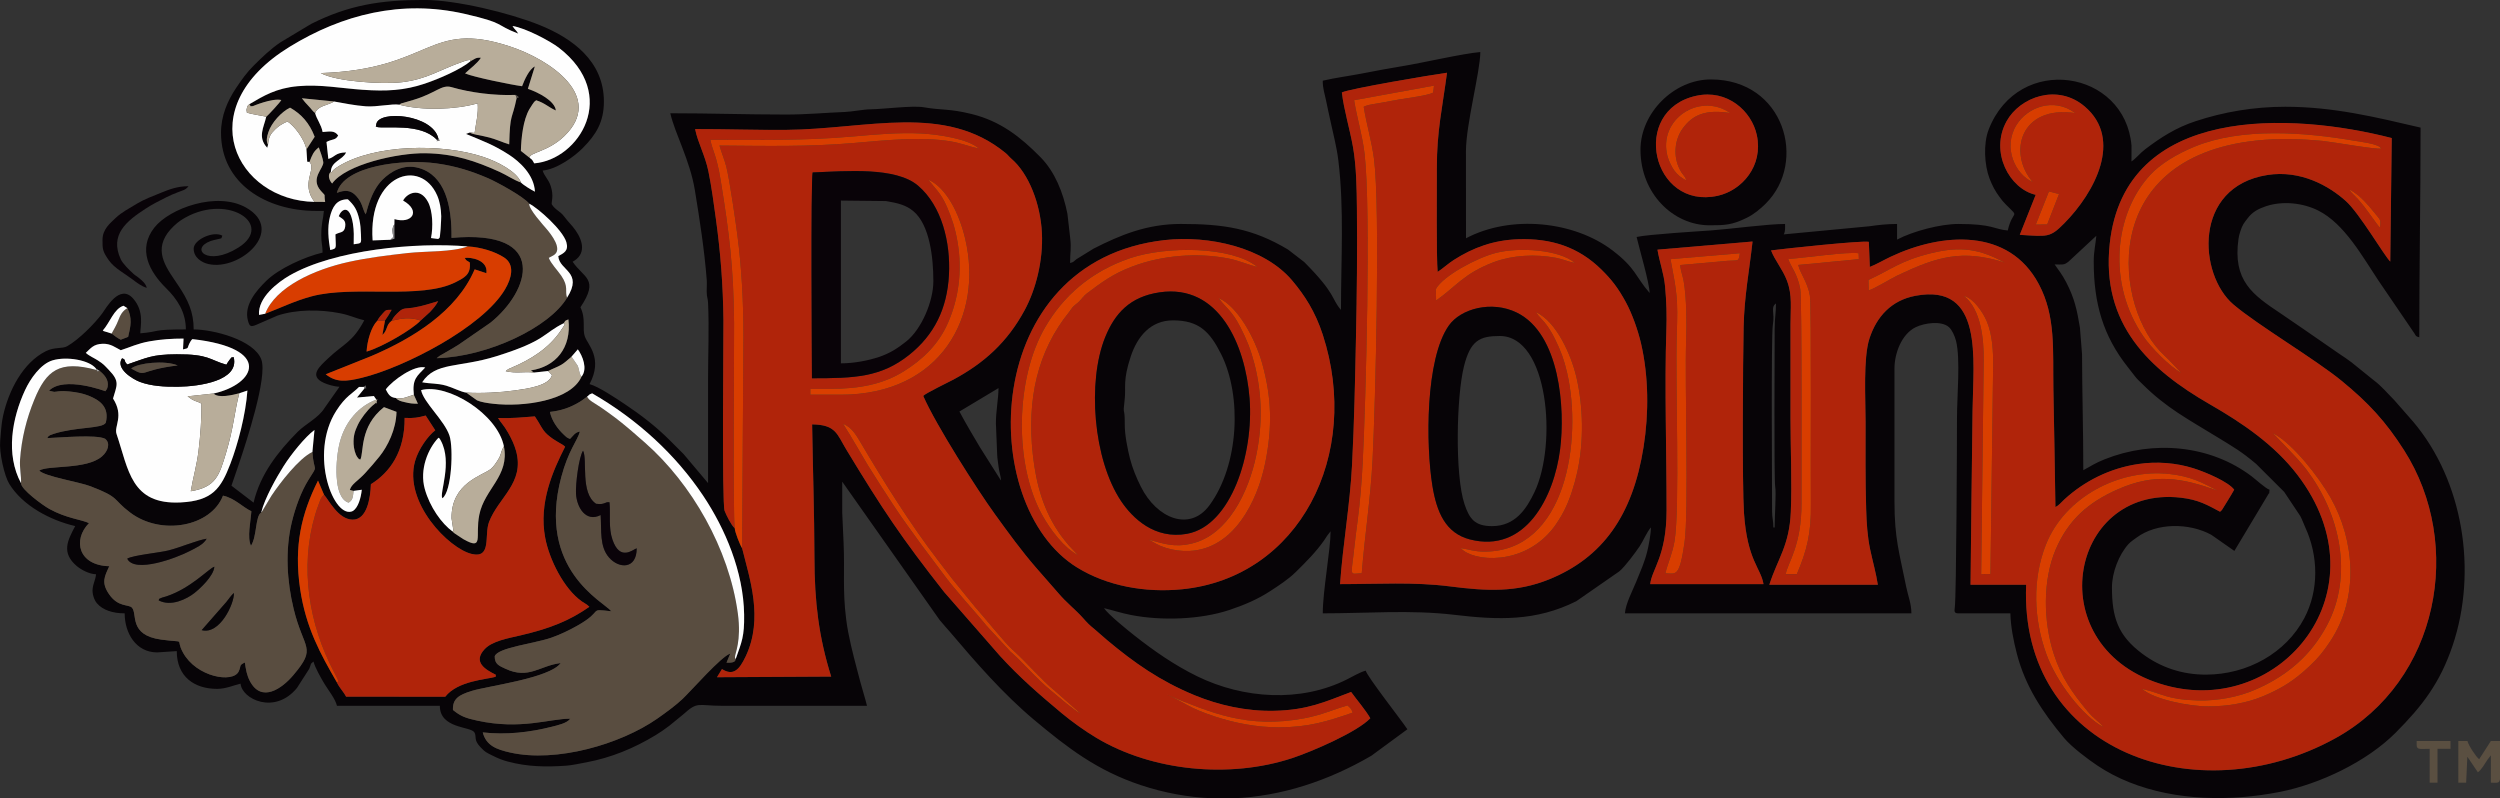 <?xml version="1.0" encoding="UTF-8"?> <svg xmlns="http://www.w3.org/2000/svg" xmlns:xlink="http://www.w3.org/1999/xlink" xmlns:xodm="http://www.corel.com/coreldraw/odm/2003" xml:space="preserve" width="200.442mm" height="64.005mm" version="1.1" style="shape-rendering:geometricPrecision; text-rendering:geometricPrecision; image-rendering:optimizeQuality; fill-rule:evenodd; clip-rule:evenodd" viewBox="0 0 204.157 65.191"><rect x="0" y="0" width="204.157" height="65.191" fill="#333333" stroke="none"/> <defs> <style type="text/css"> .fil3 {fill:#FEFEFE} .fil7 {fill:#D93F00} .fil5 {fill:#D83D00} .fil1 {fill:#B0240A} .fil12 {fill:#AE240A} .fil6 {fill:#B8AD9A} .fil16 {fill:#ACACAB} .fil13 {fill:#8B898B} .fil17 {fill:#7D7A7C} .fil9 {fill:#5A4F41} .fil2 {fill:#594D40} .fil11 {fill:#574C40} .fil14 {fill:#575049} .fil15 {fill:#5C5A5B} .fil10 {fill:#090408} .fil4 {fill:#090308} .fil8 {fill:#0A0309} .fil0 {fill:#070407} </style> </defs> <g id="Layer_x0020_1">  <g id="_725728080"> <path class="fil0" d="M95.108 19.606c3.613,-0.408 8.135,0.597 10.417,3.304 1.008,1.196 1.876,2.52 2.495,4.419 3.198,9.81 -1.929,19.856 -11.52,20.795 -2.983,0.292 -6.084,-0.262 -8.55,-1.786 -8.246,-5.093 -7.947,-25.026 7.157,-26.732zm5.635 45.585l0 0c3.916,-0.168 7.718,-1.42 11.246,-3.475l2.943 -2.162c-0.546,-0.815 -3.269,-4.282 -3.403,-4.786 -0.422,0.098 -1.1,0.495 -1.524,0.709 -3.789,1.911 -8.465,1.595 -12.232,-0.246 -1.856,-0.907 -3.536,-2.073 -5.156,-3.352 -0.602,-0.475 -2.121,-1.705 -2.463,-2.216 0.732,0.171 1.38,0.398 2.205,0.559 2.502,0.488 5.682,0.376 8.044,-0.412 1.195,-0.399 2.297,-0.865 3.343,-1.549 0.717,-0.469 1.459,-0.948 2.069,-1.547 0.826,-0.812 1.644,-1.629 2.312,-2.58 0.094,-0.134 0.141,-0.222 0.252,-0.386l0.279 -0.36c0,1.507 -0.638,4.856 -0.638,6.7 3.576,0 7.189,-0.301 10.728,0.119 3.584,0.426 6.67,0.544 9.977,-1.11l3.515 -2.44c0.465,-0.388 1.324,-1.546 1.665,-2.057 0.308,-0.464 0.561,-1.125 0.914,-1.531 0,0.542 -0.192,1.51 -0.295,1.938 -0.216,0.892 -0.573,1.674 -0.906,2.497 -0.313,0.77 -0.859,1.778 -0.925,2.584l23.396 0c0,-0.794 -0.277,-1.436 -0.417,-2.135 -0.567,-2.828 -0.965,-3.941 -0.965,-7.011l0 -10.847c0,-1.245 0.583,-2.812 1.731,-3.373 0.704,-0.344 2.097,-0.553 2.714,-0.009 0.252,0.222 0.48,0.724 0.581,1.121 0.373,1.482 0.079,4.496 0.079,6.302 0,1.647 -0.048,14.553 -0.179,15.474 -0.045,0.312 -0.048,0.479 0.285,0.479l4.254 0c0.024,1.094 0.27,2.292 0.53,3.298 0.698,2.7 2.129,4.814 3.858,6.882 0.617,0.738 1.952,1.74 2.736,2.262 0.769,0.512 1.639,0.973 2.585,1.35 3.821,1.526 8.296,1.578 12.313,0.785 3.233,-0.638 7.079,-2.461 9.43,-4.821 2.19,-2.199 3.635,-4.073 4.667,-7.138 2.039,-6.058 0.867,-13.448 -3.232,-18.278l-1.54 -1.756c-0.563,-0.563 -1.052,-1.162 -1.675,-1.621l-1.824 -1.472c-0.327,-0.247 -0.61,-0.435 -0.941,-0.654l-2.893 -2c-0.695,-0.463 -1.252,-0.87 -1.957,-1.34 -2.262,-1.508 -3.922,-2.656 -3.424,-6.104 0.049,-0.341 0.237,-0.922 0.403,-1.192 0.098,-0.159 0.215,-0.299 0.361,-0.49 0.378,-0.498 0.869,-0.756 1.485,-0.961 1.359,-0.452 3.01,-0.27 4.252,0.352 2.141,1.072 3.614,3.756 4.92,5.715l2.93 4.302c0.164,0.246 0.086,0.249 0.409,0.335 0,-5.825 0.106,-11.368 0.106,-17.122 -3.671,-0.855 -7.107,-1.702 -11.06,-1.702 -2.548,0 -5.014,0.419 -7.325,1.183 -1.59,0.526 -2.813,1.308 -4.098,2.283 -0.461,0.349 -0.72,0.729 -1.126,1.001l0.004 -1.28c-0.516,-6.218 -9.226,-7.585 -11.661,-1.337 -0.456,1.171 -0.351,2.917 0.063,4.001 0.221,0.579 0.463,1.041 0.822,1.518 0.222,0.296 0.275,0.375 0.535,0.635 1.159,1.157 0.545,0.332 0.134,2.099 -1.134,-0.094 -1.168,-0.532 -4.041,-0.532 -1.446,0 -3.693,0.586 -4.998,1.276l0 -1.276c-0.823,0 -1.584,0.089 -2.258,0.188l-6.994 0.663c0.134,-0.238 0.106,-0.56 0.106,-0.851 -1.407,0 -4.524,0.42 -6.064,0.53 -0.823,0.059 -5.149,0.321 -6.06,0.533 0.233,1 1.045,3.736 1.064,4.573 -1.175,-1.352 -1.108,-2.004 -3.021,-3.467 -3.148,-2.407 -8.311,-2.939 -11.975,-1l-0.004 -7.129c0.008,-2.206 1.173,-6.505 1.173,-8.079 -1.433,0.119 -4.819,0.906 -6.393,1.157 -1.109,0.177 -2.12,0.375 -3.239,0.59 -1.119,0.215 -2.192,0.349 -3.236,0.592 0,0.661 0.152,1.025 0.275,1.639 0.116,0.583 0.238,1.098 0.338,1.576 0.24,1.143 0.52,2.149 0.659,3.276 0.487,3.956 0.217,8.176 0.217,12.226 -0.811,-0.933 -0.373,-1.269 -3.003,-3.91l-1.321 -1.018c-2.9,-1.733 -5.252,-2.091 -8.757,-2.091 -2.755,0 -4.941,0.902 -7.127,2.019l-1.381 0.852c-0.286,0.206 -0.17,0.223 -0.532,0.319 0,-0.96 0.112,-1.137 0.01,-2.031l-0.23 -2.003c-0.35,-1.727 -1.013,-3.404 -2.198,-4.609 -1.628,-1.655 -3.277,-2.947 -5.622,-3.524 -1.868,-0.46 -2.397,-0.289 -3.915,-0.552 -0.904,-0.157 -3.272,0.152 -4.32,0.166 -0.624,0.008 -1.511,0.196 -2.121,0.219 -1.581,0.06 -3.114,0.21 -4.788,0.21 -3.274,0 -6.194,-0.106 -9.465,-0.106 0.398,1.708 1.61,3.844 2.008,6.287 0.394,2.415 0.778,4.866 0.969,7.326 0.023,0.297 -0.009,0.656 -0.004,0.961 0.009,0.518 0.093,0.479 0.114,0.949 0.091,2.08 -0.003,4.196 -0.003,6.278 0,2.801 0,5.601 0,8.401l-1.994 -2.366c-0.398,-0.398 -0.718,-0.719 -1.116,-1.117 -1.136,-1.136 -2.378,-2.09 -3.717,-2.983 -0.623,-0.415 -2.109,-1.419 -2.85,-1.617 1.118,-2.112 -0.136,-3.195 -0.379,-3.875 -0.241,-0.675 0.106,-1.415 -0.366,-2.399 1.568,-2.342 0.265,-2.374 -0.638,-3.722 1.079,-0.571 0.894,-1.636 0.232,-2.571 -0.318,-0.447 -0.587,-0.669 -0.913,-1.108 -0.364,-0.491 -0.68,-0.492 -1.02,-1 -0.054,-0.187 0.19,-0.665 -0.089,-1.506 -0.189,-0.568 -0.537,-0.818 -0.655,-1.26 1.158,-0.096 2.605,-1.161 3.271,-1.834 1.077,-1.089 1.728,-2.11 1.728,-3.802 0,-3.307 -2.59,-5.173 -5.243,-6.243 -2.478,-0.999 -6.842,-2.052 -9.433,-2.052 -3.599,0 -6.183,0.433 -9.217,1.95l-2.526 1.515c-0.795,0.538 -1.481,1.204 -2.163,1.879 -0.57,0.564 -0.999,1.166 -1.452,1.845 -0.694,1.04 -1.233,2.261 -1.233,3.659 0,4.185 3.745,6.381 7.763,6.381l0.638 0c-0.062,0.75 -0.213,0.938 -0.213,2.021 0,0.647 0.106,0.776 0.106,1.383 -1.448,0.337 -3.581,1.304 -4.601,2.311 -0.807,0.796 -1.846,1.974 -1.492,3.251 0.129,0.467 0.218,0.534 0.7,0.327l1.711 -0.746c1.563,-0.518 3.485,-0.51 5.111,-0.19 0.824,0.162 1.264,0.41 1.976,0.576 -0.955,1.805 -1.678,1.899 -2.953,3.108 -0.686,0.65 -1.608,1.43 -0.347,2 0.302,0.136 0.846,0.306 1.28,0.316l-1.23 1.747c-0.49,0.801 -1.541,1.282 -2.2,1.948 -1.605,1.623 -3.05,3.457 -3.589,5.77l-1.808 -1.383 0.652 -1.9c0.558,-1.676 2.317,-6.997 1.787,-8.408 -0.604,-1.611 -3.944,-2.453 -5.523,-2.453 0,-1.446 -0.476,-2.412 -1.232,-3.553 -0.903,-1.363 -2.049,-2.707 -0.897,-4.32 0.24,-0.336 0.721,-0.806 1.085,-1.042 3.646,-2.375 7.759,0.309 4.684,2.238 -2.51,1.575 -3.991,0.085 -2.248,-0.546 0.219,-0.079 0.272,-0.069 0.507,-0.131 0.469,-0.123 0.32,-0.003 0.441,-0.303 -0.728,-0.409 -2.34,0.32 -2.34,1.063 0,0.719 0.646,1.126 1.194,1.253 2.562,0.591 6.338,-2.739 3.106,-4.596 -2.393,-1.375 -6.28,0.054 -7.511,1.621 -1.389,1.767 -0.41,3.596 0.952,4.938 0.921,0.907 1.621,1.97 1.621,3.377 -2.9,0 -2.015,0.177 -3.722,0.319 0.014,-0.629 0.332,-1.784 -0.574,-2.829 -1.102,-1.271 -2.231,0.791 -2.537,1.207 -0.625,0.847 -1.913,2.138 -2.857,2.673 -0.41,0.232 -1.027,0.053 -1.727,0.4 -1.906,0.944 -3.069,3.263 -3.516,5.311 -0.139,0.636 -0.161,1.295 -0.229,2.002 -0.094,0.983 0.341,2.879 0.742,3.532 1.095,1.782 3.341,2.969 5.382,3.445 -0.626,1.183 -1.152,2.179 0.134,3.269 0.334,0.283 1.005,0.653 1.567,0.666 -0.038,0.459 -0.228,0.717 -0.279,1.21 -0.041,0.39 0.127,0.896 0.355,1.161 0.471,0.549 1.284,0.82 2.264,0.82 0,1.599 0.909,3.19 2.659,3.19l1.595 -0.106c0,2.086 1.432,3.084 3.297,3.084 0.711,0 1.322,-0.288 1.914,-0.425 0.105,1.26 2.792,2.568 4.604,0.35l0.998 -1.555c0.186,-0.408 0.05,-0.38 0.354,-0.603 0.111,0.478 0.647,1.417 0.913,1.852 0.31,0.508 0.87,1.198 1.002,1.763l8.401 0c0,1.887 2.532,1.667 2.824,2.174 0.205,0.354 -0.097,0.583 0.496,1.206 0.402,0.423 0.457,0.423 1.004,0.697 0.441,0.221 0.762,0.351 1.226,0.476 1.613,0.432 3.122,0.452 4.764,0.338 0.435,-0.03 1.147,-0.178 1.642,-0.272 2.062,-0.389 3.897,-1.153 5.655,-2.215 0.399,-0.241 0.773,-0.503 1.135,-0.779l1.113 -0.908c1.23,-1.112 1.158,-0.717 3.218,-0.717l11.805 0c-0.144,-0.616 -0.374,-1.296 -0.533,-1.913 -0.177,-0.686 -0.356,-1.326 -0.53,-2.022 -0.174,-0.695 -0.322,-1.301 -0.471,-2.081 -0.078,-0.41 -0.121,-0.707 -0.171,-1.105 -0.293,-2.314 -0.104,-3.858 -0.205,-6.176l-0.11 -2.443c0,-0.851 0,-1.702 0,-2.552 0.017,0.019 0.041,0.025 0.048,0.059l7.91 11.232c0.263,0.329 0.56,0.637 0.84,0.968 2.106,2.487 4.367,5.084 6.864,7.174 2.738,2.292 5.147,4.146 8.706,5.332 1.939,0.646 3.876,0.994 5.792,1.077l1.807 0zm-73.237 -9.475l0 0c-1.314,-2.281 -2.526,-4.425 -2.997,-7.622 -0.521,-3.537 0.113,-6.148 1.461,-8.848l0.489 1.152c0.391,0.431 1.161,2.018 2.332,2.038 1.178,0.02 1.458,-1.747 1.497,-2.894 1.563,-0.97 2.774,-2.656 2.755,-5.416 0.742,0.047 1.127,-0.032 1.719,-0.192l0.783 1.206c-0.572,0.431 -1.361,1.508 -1.647,2.51 -0.961,3.365 2.756,7.156 4.633,7.59 1.645,0.381 0.997,-1.538 1.406,-2.613 0.769,-2.016 2.919,-3.183 2.21,-5.789 -0.15,-0.551 -0.395,-1.041 -0.643,-1.484 -0.369,-0.659 -0.639,-0.869 -0.83,-1.218 1.193,0.039 1.887,-0.053 3.004,-0.131 0.374,0.521 0.588,1.097 1.004,1.465 0.68,0.603 1.19,0.736 1.468,1.007 -1.002,1.971 -2.169,4.584 -1.626,7.446 0.333,1.758 1.52,4.161 2.997,5.195 0.228,0.16 0.392,0.215 0.608,0.435 -1.657,1.162 -3.277,1.786 -5.629,2.336 -1.041,0.243 -2.302,0.459 -2.921,1.12 -0.996,1.064 0.067,1.674 0.912,2.096l-0.016 0.163c-0.702,0.218 -3.084,0.312 -4.116,1.629l-8.097 -0.006c-0.226,-0.441 -0.539,-0.705 -0.756,-1.175zm20.436 -23.323l0 0c0.3,-0.231 0.073,-0.132 0.417,-0.271 3.707,2.135 6.836,5.022 9.068,8.367 1.796,2.691 3.29,6.198 3.341,9.704 0.026,1.799 -0.188,2.199 -0.686,3.619 -0.05,0.065 0.064,0.35 -0.753,0.303l0.306 -0.739c-0.713,0.205 -3.167,3.006 -3.877,3.684 -0.544,0.52 -1.363,1.123 -2.093,1.632 -2.99,2.085 -8.227,3.61 -11.992,2.765 -1.128,-0.253 -1.966,-0.564 -2.25,-1.645 1.899,0.219 3.843,-0.004 5.646,-0.464 0.457,-0.117 1.238,-0.282 1.5,-0.656 -1.677,-0.01 -4.043,0.938 -7.604,0.155 -0.918,-0.202 -1.319,-0.335 -1.976,-0.865 -0.039,-0.91 0.47,-1.232 1.536,-1.559 1.337,-0.411 6.365,-1.034 7.262,-2.273 -1.704,0.2 -2.602,1.356 -4.505,0.467 -0.529,-0.247 -0.887,-0.378 -0.883,-1.016 0.214,-0.717 3.241,-1.04 4.627,-1.525 0.76,-0.266 1.509,-0.637 2.11,-0.975 2.269,-1.275 0.799,-1.399 2.788,-1.181 -0.636,-0.785 -6.098,-3.406 -4.089,-10.963 0.582,-2.189 1.3,-2.929 1.521,-3.711 -0.394,0.045 -0.542,0.337 -0.807,0.597 -0.276,-0.106 -0.286,-0.141 -0.506,-0.345 -0.509,-0.477 -0.983,-1.134 -1.136,-1.858 0.899,-0.104 1.611,-0.334 2.374,-0.787 0.14,-0.083 0.189,-0.113 0.316,-0.206l0.342 -0.253zm33.385 2.171l0 0c0,-1.006 0.213,-2.046 0.213,-2.872l-3.191 1.914c0.529,1.001 1.085,1.914 1.667,2.906l1.689 2.671c0.006,-0.016 0.031,0.04 0.047,0.059 -0.03,-0.365 -0.162,-0.739 -0.2,-1.076 -0.048,-0.419 -0.108,-0.702 -0.121,-1.049l-0.104 -2.555zm-40.175 1.882l0 0c0.475,2.431 -1.581,3.462 -2.01,5.595 -0.354,1.762 0.411,2.953 -1.308,1.984l-0.702 -0.463c-0.204,-0.166 -0.056,-0.047 -0.174,-0.162 -0.885,-0.642 -1.851,-1.988 -2.265,-3.467 -0.449,-1.602 0.269,-3.301 1.117,-4.188 0.082,0.072 0.057,-0.01 0.186,0.227 0.987,1.813 -0.141,4.328 0.133,4.716 0.762,-0.533 0.914,-4.098 0.581,-5.111 -0.412,-1.249 -2.132,-2.721 -2.318,-3.721 2.167,-0.579 6.232,1.949 6.76,4.59zm-10.415 -3.813l0 0c0.031,0.084 0.167,-0.217 0.009,0.177 -0.182,0.454 0.245,-0.274 -0.075,0.108 -0.05,0.06 -0.154,0.122 -0.24,0.197 -0.446,0.391 -0.958,1.055 -1.203,1.57 -0.245,0.516 -0.38,0.897 -0.35,1.584 0.015,0.338 0.124,0.826 0.317,1.078 0.188,0.246 0.062,0.094 0.234,0.181 0.301,-0.59 -0.084,-2.696 1.93,-4.28l1.022 0.384c-0.03,1.435 -0.722,2.815 -1.397,3.654 -0.38,0.471 -0.79,0.946 -1.184,1.372 -0.562,0.608 -1.122,0.892 -1.227,1.352l0.303 0.078 0.67 -0.095c-0.072,0.685 -0.299,1.458 -0.721,1.734 -1.553,0.769 -3.627,-4.63 -1.367,-8.175 0.786,-1.232 1.332,-1.409 1.865,-1.956l0.346 0.001 0.211 -0.119c0.039,0.49 0.042,0.107 -0.131,0.261l-0.596 0.727 1.376 -0.127 0.207 0.295zm-9.4 9.209l0 0c0.271,-1.143 1.266,-2.891 1.819,-3.767 0.624,-0.988 1.769,-2.401 2.527,-2.963l-0.17 1.799c0.112,1.77 0.529,0.926 -0.309,2.253 -0.615,0.974 -1.099,2.324 -1.381,3.511 -0.548,2.302 -0.386,4.8 0.152,7.024 0.826,3.418 1.94,3.118 -0.027,5.442 -0.883,1.043 -2.583,2.312 -3.545,0.468 -0.243,-0.467 -0.32,-0.919 -0.405,-1.509 -0.516,0.236 -0.28,0.265 -0.507,0.734 -0.471,0.974 -3.441,0.464 -4.544,-1.539 -0.684,-1.243 0.389,-0.767 -1.791,-1.066 -2.671,-0.366 -1.911,-2.114 -2.382,-2.607 -0.281,-0.294 -1.126,-0.004 -1.881,-1.119 -0.634,-0.935 -0.355,-1.431 0.034,-2.265 -2.535,-0.061 -3.005,-2.147 -1.659,-3.519 -0.604,-0.293 -1.847,-0.388 -3.236,-1.157 -0.552,-0.306 -2.342,-1.619 -2.312,-2.103 -1.274,-2.366 -0.735,-5.307 0.331,-7.606 0.429,-0.925 1.269,-2.133 2.249,-2.426 1.129,-0.338 3.007,-0.037 3.552,0.685l0.295 0.185c0.369,0.299 0.749,0.713 0.648,1.273 -0.037,0.205 -0.132,0.295 -0.191,0.378 -0.001,0 -3.373,-1.274 -4.597,-0.042l0.414 0.095c0.101,-0.001 0.244,-0.033 0.356,-0.044 0.34,-0.033 0.559,-0.022 0.896,0.012 0.548,0.055 1.101,0.158 1.553,0.34 0.892,0.359 1.729,0.901 1.416,2.208 -0.273,0.513 -2.406,0.313 -4.283,0.92 -0.458,0.148 -0.4,0.202 -0.496,0.34 1.001,-0.037 4.023,-0.312 4.72,0.054 0.451,0.353 0.256,1.003 -0.262,1.447 -1.268,1.089 -4.399,0.695 -5.116,1.15 0.452,0.486 3.243,0.922 4.174,1.277 2.471,0.943 1.766,1.032 3.265,2.16 2.528,1.902 6.587,1.149 7.569,-1.389 0.944,0.198 1.624,0.957 2.317,1.273 -0.054,0.82 -0.361,2.138 -0.032,2.822 0.507,-0.803 0.336,-2.398 0.84,-2.728zm12.46 -9.601l0 0 0.331 0.73c-0.448,-0.004 -0.63,-0.02 -1.058,-0.125 -0.338,-0.083 -0.526,-0.109 -0.737,-0.339 -0.401,-0.057 -0.564,-0.172 -0.827,-0.707 0.566,-0.756 2.348,-2.017 3.221,-1.788 -0.651,0.696 -1.078,0.912 -0.931,2.229zm-16.352 -0.105l0 0c0.364,0.407 1.548,0.128 2.098,-0.019l0.662 -0.224c-0.135,1.953 -0.777,4.384 -1.393,5.987 -0.772,2.01 -1.453,3.02 -4.057,3.151 -4.072,0.204 -4.251,-2.679 -5.238,-5.595 -0.217,-0.642 0.635,-1.451 -0.285,-2.891 0.298,-1.068 0.589,-1.373 -0.338,-2.329 -0.391,-0.404 -0.405,-0.46 -0.914,-0.791 -0.289,-0.188 -0.728,-0.371 -0.971,-0.611 0.411,-0.377 0.623,-0.712 1.365,-0.74 0.672,-0.025 1.075,0.322 1.488,0.526 0.81,-0.26 1.362,-0.547 2.353,-0.726 0.922,-0.166 1.825,-0.223 2.776,-0.224l-0.045 0.884c0.569,-0.122 0.273,-0.074 0.601,-0.631 0.092,-0.157 0.09,-0.128 0.164,-0.21 6.607,0.743 5.15,3.691 1.734,4.443zm26.155 -1.71l0 0 1.168 -0.128c0.331,-0.173 0.75,-0.32 1.061,-0.501 0.325,-0.19 0.573,-0.45 0.842,-0.667l0.519 -0.601c0.382,0.529 0.824,1.589 0.301,2.232 -0.876,1.972 -4.753,2.497 -7.213,2.214 -0.436,-0.05 -0.971,-0.122 -1.323,-0.28l-0.886 -0.633c-0.375,-0.032 -1.133,-0.426 -1.634,-0.566 -0.763,-0.213 -1.249,-0.139 -1.957,-0.275 1.092,-1.679 2.978,-1.163 6.067,-2.13 4.089,-1.281 3.764,-1.839 5.488,-2.692 0.206,-0.3 0.083,-0.164 0.387,-0.316 0.273,2.338 -1.053,3.864 -3.059,4.165l0.24 0.179zm-33.198 -5.261l0 0c0.406,0.815 0.28,1.457 0.064,2.345l-0.604 0.233c-0.225,-0.106 -0.555,-0.342 -0.743,-0.502l-0.661 -0.204c-0.011,-0.03 -0.043,-0.026 -0.063,-0.042 0.587,-0.657 0.907,-1.774 1.691,-2.025l0.316 0.195zm134.521 1.637l0 0c0,1.477 -0.06,12.337 0.043,12.931 0.094,0.541 -0.043,2.297 -0.043,3.34l-0.106 0c0,-0.607 -0.106,-0.736 -0.106,-1.383 0,-1.742 -0.082,-14.307 0.063,-15.145 0.182,-1.05 -0.215,-1.42 0.256,-1.765 0,0.811 -0.106,1.186 -0.106,2.021zm-110.574 -0.622l0 0c-0.667,0.724 -3.168,2.182 -4.411,2.534 0.054,-0.903 0.384,-2.018 0.862,-2.499 0.149,-0.276 0.282,-0.426 0.48,-0.642 0.245,-0.268 0.227,-0.265 0.703,-0.271 -0.159,0.294 -0.321,0.557 -0.54,0.87l-0.217 1.184c0.449,-0.385 0.266,-0.794 0.763,-1.16 0.138,-0.314 0.372,-0.532 0.633,-0.773 0.326,-0.301 0.596,-0.212 1.093,-0.292 0.837,-0.135 1.363,-0.338 2.067,-0.535 -0.195,0.37 -0.378,0.568 -0.66,0.878l-0.774 0.707zm-12.69 -0.558l0 0 -0.504 0.096c-0.109,-1.432 1.572,-2.689 2.488,-3.216 3.673,-2.114 10.33,-2.736 14.557,-2.376 1.066,0.06 2.216,0.415 2.962,0.899 0.924,0.599 0.604,1.717 0.086,2.599 -1.826,3.11 -8.278,6.397 -11.7,7.231 -1.263,0.307 -2.083,0.402 -2.946,-0.289l3.725 -1.488c3.348,-1.43 6.976,-3.634 8.438,-7.079l0.958 0.314c0.154,-1.091 -1.29,-1.325 -1.773,-1.246 0.17,0.281 0.145,0.175 0.418,0.372 0.102,0.987 -0.453,1.241 -1.125,1.589 -2.846,1.476 -8.329,0.242 -11.795,1.175 -1.399,0.377 -2.527,0.942 -3.788,1.42zm121.459 -5.897l0 0c-0.263,2.406 -0.67,4.411 -0.727,6.971 -0.059,2.694 -0.125,12.951 0.028,15.193 0.265,3.889 1.38,4.496 1.594,5.814l-9.252 0c0.137,-1.234 1.332,-2.274 1.337,-6.012 0.005,-4.532 -0.173,-10.341 -0.018,-14.676 0.045,-1.252 0.012,-2.373 -0.103,-3.614 -0.098,-1.065 -0.455,-1.995 -0.623,-3.011l7.763 -0.665zm27.861 1.654l0 0c0,3.397 0.773,6.064 2.782,8.597 0.209,0.264 0.345,0.437 0.558,0.719 0.209,0.277 0.384,0.418 0.621,0.655 1.973,1.972 3.767,2.895 6.162,4.366 1.299,0.797 1.936,1.151 3.144,2.173l2.289 2.284 1.318 1.979c0.177,0.333 0.229,0.542 0.389,0.887 1.084,2.335 1.146,5.144 -0.07,7.446 -1.502,2.842 -4.64,4.607 -8.048,4.607 -1.945,0 -3.699,-0.599 -5.195,-1.718 -1.977,-1.48 -2.462,-2.958 -2.462,-5.407 0,-1.2 0.562,-2.674 1.353,-3.539 0.192,-0.21 0.418,-0.345 0.65,-0.52 1.638,-1.23 4.307,-1.225 6.116,-0.231l1.878 1.312 2.749 -4.589c0.14,-0.274 0.078,0.121 0.122,-0.409 -0.296,-0.079 -1.116,-0.833 -1.459,-1.093 -3.389,-2.567 -8.027,-2.975 -11.986,-1.398 -0.866,0.345 -1.051,0.52 -1.763,0.896 0,-3.214 -0.092,-6.191 -0.103,-9.468l-0.171 -2.169c-0.243,-1.458 -0.437,-2.377 -1.107,-3.679 -0.364,-0.708 -0.58,-0.922 -0.959,-1.487 0.625,0 0.764,0.081 1.144,-0.239l2.26 -2.101c-0.061,0.733 -0.213,1.245 -0.213,2.127zm-144.01 -0.959l0 0c-0.142,-0.857 -0.25,-1.806 -0.025,-2.7 0.204,-0.81 0.529,-1.444 1.468,-1.44 0.507,0.485 0.742,0.81 0.939,1.674 0.085,0.372 0.114,0.781 0.128,1.195 0.027,0.804 0.072,0.697 -0.592,0.803 0.012,-0.599 0.029,-1.102 -0.063,-1.677 -0.262,-1.637 -0.944,-1.2 -1.158,-0.617 0.307,0.242 0.599,0.294 0.526,0.85 -0.072,0.549 -0.463,0.428 -0.798,0.639 0.024,1.196 0.155,1.126 -0.424,1.274zm5.239 -2.101l0 0 0.001 1.179 -0.32 0.083 -1.457 0.055c-0.381,-5.447 3.924,-6.749 5.269,-3.676 0.219,0.5 0.317,1.084 0.333,1.695 0.004,0.158 -0.075,2.045 -0.177,1.778 -0.006,-0.016 -0.029,0.056 -0.046,0.088l-0.61 -0.078c0.181,-0.906 0.141,-2.22 -0.245,-2.948 -0.667,-1.258 -1.739,-0.7 -2.035,-0.113 1.502,0.858 0.707,1.935 -0.706,1.514l-0.006 0.424zm149.087 23.471l0 0c-1.038,-0.549 -1.74,-0.979 -3.197,-1.145 -9.254,-1.061 -11.647,12.427 -1.284,15.316 9.444,2.632 18.02,-7.745 10.798,-17.184 -1.859,-2.43 -4.449,-4.206 -7.124,-5.742 -4.969,-2.855 -8.912,-6.558 -8.2,-13.131 1.235,-11.404 14.869,-10.731 23.03,-8.628l-0.121 10.087c-0.502,-0.493 -2.502,-3.929 -3.625,-4.94 -1.345,-1.212 -3.671,-2.567 -6.422,-2.128 -6.096,0.972 -5.612,8.143 -2.766,10.569 1.986,1.694 6.673,4.46 8.853,6.249 2.173,1.784 3.57,3.28 5.086,5.655 4.919,7.709 2.863,18.838 -5.589,23.512 -11.325,6.262 -25.842,1.065 -25.271,-12.524l-4.542 0c0.042,-4.752 0.111,-9.5 0.166,-14.251 0.048,-4.169 0.927,-10.403 -4.67,-9.347 -1.968,0.371 -3.167,1.706 -3.748,3.479 -0.522,1.594 -0.32,4.947 -0.32,6.825 0,2.375 -0.024,4.752 0.049,7.126 0.034,1.125 0.098,2.2 0.323,3.272 0.196,0.935 0.484,1.948 0.631,2.896l-8.864 -0.002c0.689,-2.139 1.641,-3.2 1.756,-5.954 0.102,-2.44 -0.026,-5.178 -0.026,-7.657 0,-2.552 0.001,-5.105 -0,-7.657 -0,-1.304 0.157,-2.391 -0.286,-3.561 -0.358,-0.945 -0.998,-1.665 -1.301,-2.474 1.027,-0.135 7.452,-0.825 7.985,-0.7l0.081 2.049c0.48,-0.181 1.183,-0.587 1.705,-0.833 4.214,-1.988 9.652,-2.363 12.095,2.241 1.4,2.638 1.135,5.366 1.19,8.595 0.054,3.201 0.126,6.412 0.166,9.611 0.327,-0.174 0.421,-0.343 0.732,-0.628 1.625,-1.491 3.704,-2.544 6.029,-2.89 1.522,-0.226 3.093,-0.098 4.498,0.343 1.05,0.33 2.863,1.111 3.339,1.753 -0.184,0.328 -0.343,0.594 -0.55,0.926l-0.446 0.72c-0.085,0.104 -0.092,0.094 -0.161,0.153zm-138.071 -25.153l0 0c0.704,0.346 2.735,2.145 3.027,3.139 0.215,0.73 -0.231,0.906 -0.658,1.144 0.074,1.191 2.064,1.282 0.717,3.396 -1.427,2.415 -6.47,4.825 -10.649,4.939l0.202 -0.162c0.02,-0.014 0.046,-0.032 0.067,-0.045l0.674 -0.387c0.334,-0.185 0.537,-0.32 0.864,-0.519l2.579 -1.781c3.228,-2.583 4.849,-7.654 -3.174,-6.929 0.034,-2.687 -0.549,-5.101 -2.658,-5.708 -1.276,-0.367 -2.343,0.32 -2.979,0.955 -1.002,0.999 -1.324,2.783 -1.34,2.739 -0.006,-0.016 -0.026,0.058 -0.04,0.086 -0.276,-0.486 -0.234,-0.923 -0.779,-1.51 -0.439,-0.473 -0.899,-0.496 -1.564,-0.24 0.546,-2.215 5.396,-2.784 8.137,-2.405 1.633,0.226 2.917,0.654 4.219,1.214 0.615,0.264 2.877,1.474 3.354,2.076zm123.019 -0.725l0 0c-2.132,-0.481 -3.772,-3.489 -2.377,-6.008 1.099,-1.984 4.151,-3.109 6.387,-1.199 3.134,2.676 0.808,7.02 -1.673,9.531 -1.179,1.192 -1.354,1.084 -3.636,0.945l1.3 -3.268zm-105.636 28.865l0 0c0.604,2.446 1.76,5.72 0.296,8.817 -0.536,1.133 -1.028,1.622 -1.943,1.047l-0.406 0.666 9.325 -0.052c-1.014,-3.249 -1.361,-6.088 -1.368,-9.735 -0.007,-3.611 -0.132,-7.247 -0.188,-10.861 1.956,0.029 2.02,0.785 2.816,2.098 2.945,4.858 4.472,7.152 7.97,11.598l4.564 5.222c1.627,1.781 3.215,3.148 5.02,4.658 0.801,0.669 1.887,1.454 2.857,2.032 4.565,2.724 10.854,3.324 15.945,1.656 1.637,-0.536 5.369,-2.151 6.41,-3.267 -0.418,-0.714 -1.082,-1.474 -1.567,-2.145 -2.14,0.812 -3.539,1.471 -6.25,1.537 -2.329,0.057 -4.58,-0.472 -6.491,-1.254 -2.841,-1.163 -4.986,-2.675 -7.181,-4.513l-1.026 -0.891c-0.449,-0.367 -0.549,-0.469 -0.972,-0.942 -0.61,-0.68 -1.335,-1.235 -1.961,-1.975l-1.837 -2.1c-1.222,-1.409 -2.231,-2.807 -3.375,-4.386 -1.415,-1.953 -4.816,-7.278 -5.851,-9.654 0.217,-0.23 2.057,-1.112 2.471,-1.335 2.479,-1.336 4.383,-3.022 5.814,-5.67 0.907,-1.679 1.517,-4.037 1.409,-6.289 -0.116,-2.397 -1.074,-4.848 -2.482,-6.064 -0.217,-0.188 -0.282,-0.309 -0.482,-0.473 -4.976,-4.087 -11.275,-1.95 -17.919,-1.892 -2.477,0.022 -4.964,-0.071 -7.438,-0.065 0.214,1.09 0.824,2.164 1.087,3.458 0.253,1.24 0.436,2.615 0.608,3.863 0.386,2.803 0.587,5.414 0.619,8.297 0.012,1.036 -0.138,14.981 0.095,15.558 0.153,0.379 0.538,1.172 0.826,1.419 0.019,0.33 0.423,1.355 0.604,1.635zm-22.239 -33.954l0 0 -0.311 0.119c1.429,0.597 2.269,0.892 3.515,1.7 0.845,0.549 2.046,1.625 2.114,3.015 -0.28,-0.136 -0.963,-0.548 -1.14,-0.75 -0.565,-0.188 -1.166,-0.607 -1.737,-0.865 -1.984,-0.895 -3.705,-1.488 -6.06,-1.525 -2.28,-0.036 -6.518,0.919 -7.622,2.471 -0.247,-0.249 -0.394,-0.743 -0.107,-0.947 0.017,-0.88 0.969,-0.961 1.246,-1.594 -0.911,0.016 -0.901,0.392 -1.453,0.531l-0.149 -1.383c0.488,-0.261 0.751,-0.127 0.952,-0.532 -0.305,-0.413 -0.643,-0.329 -1.268,-0.28 -0.115,-0.622 -0.486,-1.038 -0.614,-1.55 -0.241,-0.183 -0.285,-0.321 -0.567,-0.607 -0.116,-0.118 -0.122,-0.132 -0.252,-0.274l-0.263 -0.327 2.631 0.266c0.848,0.151 1.705,0.329 2.608,0.394 0.873,0.063 2.13,-0.228 2.716,-0.134 0.024,-0.018 0.055,-0.041 0.073,-0.051 0.019,-0.01 0.052,-0.036 0.075,-0.047l1.005 -0.292c1.862,-0.555 2.292,-1.282 3.117,-1.041 1.514,0.442 3.495,0.705 5.222,0.633 0.081,0.032 0.46,0.242 0.097,0.242 -0.389,1.898 -0.542,1.163 -0.61,3.799 -0.522,-0.162 -0.996,-0.385 -1.593,-0.553 -0.679,-0.191 -1.391,-0.238 -1.625,-0.419zm71.214 -3.268l0 0c0.169,1.441 0.653,2.999 0.909,4.456 0.276,1.571 0.303,3.374 0.32,5.009 0.037,3.506 -0.002,7.025 -0.076,10.526 -0.073,3.481 -0.14,6.952 -0.321,10.425 -0.173,3.309 -0.749,6.452 -0.979,9.734 3.03,-0 6.005,-0.196 8.999,0.188 2.984,0.383 5.4,0.504 8.074,-0.579 4.345,-1.76 6.82,-5.193 7.71,-10.795 0.444,-2.794 0.416,-5.799 -0.207,-8.476 -0.262,-1.126 -0.738,-2.437 -1.231,-3.349 -0.649,-1.199 -1.195,-1.881 -2.002,-2.676 -1.857,-1.829 -4.08,-2.572 -6.805,-2.476 -2,0.07 -3.664,0.676 -5.252,1.693 -0.5,0.321 -0.901,0.707 -1.318,0.973 -0.108,-1.156 -0.058,-6.862 -0.063,-8.485 -0.011,-2.995 0.461,-4.978 0.829,-7.779 -1.13,0.144 -8.034,1.316 -8.588,1.611zm-66.33 5.335l0 0c-0.212,-0.158 -0.483,-0.389 -0.713,-0.561 0.028,-1.043 0.177,-2.519 0.698,-3.414 0.067,-0.116 0.175,-0.284 0.246,-0.387 0.172,-0.251 0.124,-0.191 0.304,-0.334 0.731,0.229 1.066,0.612 1.61,0.832 -0.086,-0.784 -1.428,-1.476 -2.286,-1.767l0.568 -1.827c-0.441,0.199 -0.845,1.077 -1.043,1.613 -0.877,-0.116 -3.983,-0.749 -4.654,-1.046 0.443,-0.427 0.972,-0.786 1.294,-1.276 -0.432,-0.042 -0.493,0.106 -0.855,0.283 -0.778,0.661 -2.578,1.445 -3.748,1.836 -1.67,0.557 -3.106,0.628 -5.034,0.497 -1.764,-0.12 -3.483,-0.46 -5.311,-0.296 -1.783,0.16 -2.801,0.789 -3.963,1.472 0.21,0.246 -0.081,0.155 0.286,0.158 0.008,0 1.561,-0.669 2.324,-0.5 -0.085,0.182 -1.08,1.25 -1.235,1.376 -0.18,0.832 -0.732,1.663 0.085,2.524l0.065 -0.241c-0.17,-0.311 -0.101,-0.639 0.031,-1.04 0.252,-0.766 1.062,-1.654 1.768,-1.996 0.928,0.523 1.586,1.263 2.012,2.378l-0.674 1.038 0.063 1 0.188 0.018c0.221,-0.579 0.319,-0.845 0.758,-1.19 0.085,0.215 0.343,0.94 0.368,1.204 0.049,0.51 -1.095,1.313 -0.207,2.336 0.491,0.566 0.228,0.099 0.358,0.914l-0.866 -0.001c-6.348,-0.107 -10.293,-7.602 -2.017,-12.676 4.267,-2.616 9.105,-3.868 14.3,-2.674 3.377,0.776 2.392,0.861 4.351,1.608 -0.202,-0.335 -0.29,-0.318 -0.469,-0.624 1.081,0.169 3.096,1.246 3.782,1.774 4.987,3.846 1.664,9.146 -2.007,9.445 -0.15,-0.246 -0.111,-0.265 -0.376,-0.455z"></path> <path class="fil1" d="M171.745 59.361c-1.625,-0.864 -3.786,-3.6 -4.632,-5.942 -1.032,-2.857 -1.163,-6.081 -0.041,-8.93 1.526,-3.874 5.952,-6.22 10.075,-5.781 1.69,0.18 2.709,0.691 3.918,1.353 -2.876,-1.022 -5.051,-1.448 -8.104,-0.105 -2.43,1.069 -4.054,2.505 -5.081,4.907 -1.074,2.514 -1.02,5.852 -0.175,8.504 0.609,1.913 1.55,3.248 2.75,4.694 0.607,0.732 1.056,0.931 1.291,1.302zm13.879 -23.981l0 0c0.095,0.155 1.904,1.888 2.727,2.972 2.72,3.579 3.867,8.599 1.674,12.716 -1.265,2.375 -3.171,4.097 -5.891,5.267 -1.354,0.582 -3.026,0.907 -4.651,0.866 -2.55,-0.064 -2.887,-0.565 -4.562,-0.946 0.955,0.85 3.812,1.43 5.414,1.43 1.537,0 3.126,-0.269 4.437,-0.814 1.61,-0.67 2.609,-1.331 3.817,-2.461 0.727,-0.679 1.132,-1.181 1.697,-2.03 2.381,-3.578 2.011,-8.25 0.033,-11.741 -0.942,-1.662 -3.047,-4.386 -4.694,-5.26zm-23.63 -5.921l0 0c0.021,-1.758 -0.215,-4.174 -1.607,-5.288 0.726,0.16 1.54,1.297 1.871,2.1 0.435,1.057 0.52,2.369 0.506,3.613l-0.219 16.993 -0.756 0.009 0.205 -17.427zm-15.963 -8.305l0 0c1.182,-0.075 4.914,-0.617 5.749,-0.471l0.019 0.482 -4.949 0.474c0.141,0.674 0.772,1.411 0.948,2.504 0.142,0.886 0.048,14.796 0.082,17.015 0.037,2.372 -0.331,3.826 -1.146,5.73l-0.908 0c0.164,-0.949 1.305,-2.302 1.289,-5.836 -0.009,-2.03 0.049,-16.62 -0.1,-17.434 -0.237,-1.297 -0.772,-1.821 -0.985,-2.463zm6.554 1.708l0 0c1.792,-0.814 2.573,-1.565 5.144,-2.194 2.475,-0.605 4.001,-0.294 5.987,0.776 -3.436,-1.096 -5.487,-0.506 -8.75,1.044 -0.56,0.266 -1.982,1.148 -2.358,1.219l-0.022 -0.845zm41.763 -4.275l0 0c-0.245,-0.225 -1.009,-1.448 -1.782,-2.315l-0.532 -0.543c-0.144,-0.176 -0.018,0.008 -0.15,-0.244 0.892,0.472 1.588,1.359 2.168,2.07 0.309,0.378 0.405,0.397 0.296,1.033zm-16.228 11.858l0 0 -0.696 -0.733c-0.212,-0.225 -0.46,-0.483 -0.691,-0.694 -4.067,-3.716 -5.636,-16.134 7.533,-17.541 1.816,-0.194 3.606,-0.139 5.426,0.033 0.724,0.069 4.532,0.745 4.753,0.613 -0.158,-0.378 -1.776,-0.559 -2.207,-0.633 -4.038,-0.696 -9.174,-1.089 -13.009,0.48 -1.495,0.612 -2.826,1.432 -3.641,2.318 -2.966,3.223 -3.506,8.926 -0.53,13.217 0.613,0.884 2.159,2.46 3.063,2.94zm3.172 11.342l0 0c0.069,-0.059 0.076,-0.05 0.161,-0.153l0.446 -0.72c0.207,-0.332 0.365,-0.598 0.55,-0.926 -0.477,-0.642 -2.289,-1.423 -3.339,-1.753 -1.405,-0.441 -2.976,-0.569 -4.498,-0.343 -2.326,0.346 -4.405,1.399 -6.029,2.89 -0.311,0.285 -0.405,0.454 -0.732,0.628 -0.04,-3.198 -0.112,-6.41 -0.166,-9.611 -0.055,-3.23 0.21,-5.958 -1.19,-8.595 -2.443,-4.604 -7.881,-4.229 -12.095,-2.241 -0.522,0.246 -1.226,0.652 -1.705,0.833l-0.081 -2.049c-0.533,-0.125 -6.958,0.565 -7.985,0.7 0.303,0.809 0.943,1.529 1.301,2.474 0.444,1.17 0.286,2.256 0.286,3.561 0.001,2.552 0,5.105 0,7.657 0,2.479 0.128,5.217 0.026,7.657 -0.115,2.755 -1.068,3.816 -1.756,5.954l8.864 0.002c-0.147,-0.949 -0.435,-1.961 -0.631,-2.896 -0.225,-1.073 -0.289,-2.148 -0.323,-3.272 -0.073,-2.374 -0.049,-4.751 -0.049,-7.126 0,-1.878 -0.202,-5.231 0.32,-6.825 0.581,-1.773 1.78,-3.108 3.748,-3.479 5.597,-1.056 4.719,5.178 4.67,9.347 -0.055,4.751 -0.125,9.499 -0.166,14.251l4.542 0c-0.571,13.589 13.946,18.786 25.271,12.524 8.452,-4.673 10.508,-15.802 5.589,-23.512 -1.516,-2.375 -2.912,-3.871 -5.086,-5.655 -2.181,-1.79 -6.867,-4.556 -8.853,-6.249 -2.846,-2.427 -3.331,-9.597 2.766,-10.569 2.751,-0.439 5.077,0.916 6.422,2.128 1.123,1.012 3.123,4.448 3.625,4.94l0.121 -10.087c-8.161,-2.103 -21.795,-2.776 -23.03,8.628 -0.712,6.572 3.23,10.276 8.2,13.131 2.675,1.536 5.264,3.312 7.124,5.742 7.223,9.439 -1.354,19.816 -10.798,17.184 -10.362,-2.888 -7.969,-16.376 1.284,-15.316 1.457,0.167 2.159,0.597 3.197,1.145z"></path> <path class="fil1" d="M104.403 59.394c-1.779,0 -3.557,-0.351 -5.137,-0.865 -2.355,-0.766 -2.548,-1.201 -3.982,-1.801 3.678,1.512 6.608,2.788 11.2,1.935 1.434,-0.266 2.321,-0.697 3.555,-1.056 0.271,0.254 0.289,0.232 0.425,0.589 -2.063,0.702 -3.569,1.198 -6.061,1.198zm-16.151 -1.103l0 0c-0.643,-0.349 -1.719,-1.313 -2.349,-1.826 -1.289,-1.048 -2.537,-2.552 -3.366,-3.226l-1.991 -2.156c-1.054,-1.302 -2.499,-2.809 -3.624,-4.352l-1.731 -2.314c-0.754,-1.05 -1.478,-2.007 -2.2,-3.114 -0.74,-1.133 -1.398,-2.144 -2.118,-3.308l-1.5 -2.542c-0.093,-0.148 -0.174,-0.279 -0.245,-0.387l-0.273 -0.447c0.655,0.248 1.025,0.841 1.388,1.458 1.925,3.263 4.077,6.711 6.365,9.692 0.419,0.546 0.732,0.96 1.153,1.504l1.86 2.286c0.764,0.85 2.411,2.922 3.081,3.517 1.091,0.967 2.398,2.512 3.453,3.352l1.41 1.246c0.15,0.122 0.17,0.148 0.339,0.297l0.347 0.321zm-21.946 -27.401l0 0c0,-1.137 -0.103,-16.098 0.056,-16.808 2.713,-0.105 6.798,-0.476 8.62,1.089 1.942,1.668 2.649,4.652 2.512,7.271 -0.144,2.769 -1.211,4.913 -3.245,6.535 -2.312,1.843 -4.476,1.912 -7.944,1.912zm1.514 0.864l0 0 -1.645 0 0.001 0.478 2.488 0c8.176,0 11.64,-6.404 10.162,-12.715 -0.494,-2.106 -1.547,-4.191 -3.019,-4.849 0.539,0.712 1.017,1.064 1.514,2.201 0.424,0.97 0.696,1.815 0.884,2.933 0.392,2.329 0.079,4.555 -0.77,6.517 -0.799,1.846 -2.102,3.034 -3.573,3.97 -1.712,1.089 -3.682,1.466 -6.041,1.466zm-7.819 11.384l0 0c-0.16,-0.97 -0.039,-15.257 -0.054,-16.764 -0.043,-4.541 -0.385,-7.271 -1.084,-11.588 -0.35,-2.161 -0.668,-2.42 -0.855,-3.371 4.055,0.002 7.578,0.088 11.624,-0.268 1.822,-0.16 3.754,-0.342 5.599,-0.246 1.401,0.073 3.88,0.447 4.707,1.233 -0.758,-0.158 -1.423,-0.437 -2.27,-0.583 -2.429,-0.42 -5.501,-0.084 -7.933,0.125 -3.752,0.322 -7.213,0.238 -10.98,0.21 0.165,0.605 0.4,1.112 0.556,1.73 0.272,1.076 0.759,4.458 0.905,5.584 0.347,2.677 0.488,5.396 0.494,8.131l-0.107 17.442c0.604,2.446 1.76,5.72 0.296,8.817 -0.536,1.133 -1.028,1.622 -1.943,1.047l-0.406 0.666 9.325 -0.052c-1.014,-3.249 -1.361,-6.088 -1.368,-9.735 -0.007,-3.611 -0.132,-7.247 -0.188,-10.861 1.956,0.029 2.02,0.785 2.816,2.098 2.945,4.858 4.472,7.152 7.97,11.598l4.564 5.222c1.627,1.781 3.215,3.148 5.02,4.658 0.801,0.669 1.887,1.454 2.857,2.032 4.565,2.724 10.854,3.324 15.945,1.656 1.637,-0.536 5.369,-2.151 6.41,-3.267 -0.418,-0.714 -1.082,-1.474 -1.567,-2.145 -2.14,0.812 -3.539,1.471 -6.25,1.537 -2.329,0.057 -4.58,-0.472 -6.491,-1.254 -2.841,-1.163 -4.986,-2.675 -7.181,-4.513l-1.026 -0.891c-0.449,-0.367 -0.549,-0.469 -0.972,-0.942 -0.61,-0.68 -1.335,-1.235 -1.961,-1.975l-1.837 -2.1c-1.222,-1.409 -2.231,-2.807 -3.375,-4.386 -1.415,-1.953 -4.816,-7.278 -5.851,-9.654 0.217,-0.23 2.057,-1.112 2.471,-1.335 2.479,-1.336 4.383,-3.022 5.814,-5.67 0.907,-1.679 1.517,-4.037 1.409,-6.289 -0.116,-2.397 -1.074,-4.848 -2.482,-6.064 -0.217,-0.188 -0.282,-0.309 -0.482,-0.473 -4.976,-4.087 -11.275,-1.95 -17.919,-1.892 -2.477,0.022 -4.964,-0.071 -7.438,-0.065 0.214,1.09 0.824,2.164 1.087,3.458 0.253,1.24 0.436,2.615 0.608,3.863 0.386,2.803 0.587,5.414 0.619,8.297 0.012,1.036 -0.138,14.981 0.095,15.558 0.153,0.379 0.538,1.172 0.826,1.419z"></path> <path class="fil1" d="M127.402 36.69c-0.499,3.917 -2.83,8.533 -7.374,7.357 -1.985,-0.514 -2.708,-2.228 -3.059,-4.399 -0.532,-3.292 -0.581,-10.348 1.352,-13.073 0.967,-1.363 3.475,-2.056 5.54,-1.05 3.547,1.73 3.96,7.881 3.541,11.165zm-1.953 -11.19l0 0c0.226,0.396 0.576,0.641 0.874,1.072 0.3,0.433 0.443,0.67 0.673,1.137 0.451,0.912 0.736,1.67 0.98,2.73 1.254,5.444 -0.066,14.623 -6.771,14.608 -0.809,-0.002 -1.205,-0.172 -1.918,-0.289 0.991,1.134 5.208,1.492 7.623,-1.726 0.235,-0.313 0.586,-0.866 0.814,-1.311 0.454,-0.883 0.839,-2.079 1.083,-3.183 0.543,-2.45 0.489,-5.348 -0.081,-7.766 -0.424,-1.799 -1.624,-4.5 -3.279,-5.273zm-8.193 -1.891l0 0 0.019 0.93c1.576,-1.091 2.251,-2.201 4.705,-3.129 1.549,-0.586 3.42,-0.669 5.082,-0.358 0.562,0.105 1.062,0.342 1.551,0.418 -1.292,-1.089 -4.55,-1.298 -6.434,-0.821 -1.575,0.399 -4.358,1.892 -4.923,2.961zm-5.893 -14.889l0 0c0.029,-0.015 0.065,-0.033 0.088,-0.042 0.432,-0.173 0.879,-0.196 1.343,-0.286 0.478,-0.093 0.945,-0.176 1.445,-0.265 0.722,-0.128 2.255,-0.302 2.793,-0.56l0.073 -0.576 -6.525 1.194c0.24,1.461 0.677,2.858 0.853,4.351 0.535,4.556 0.105,20.229 -0.15,25.221 -0.081,1.575 -0.204,3.116 -0.402,4.667 -0.095,0.749 -0.204,1.508 -0.283,2.275 -0.25,2.43 -0.474,2.185 0.606,2.108 0.249,-3.136 0.718,-6.049 0.884,-9.269 0.232,-4.515 0.639,-20.555 0.115,-24.565 -0.191,-1.465 -0.611,-2.805 -0.839,-4.251zm-1.784 -1.17l0 0c0.169,1.441 0.653,2.999 0.909,4.456 0.276,1.571 0.303,3.374 0.32,5.009 0.037,3.506 -0.002,7.025 -0.076,10.526 -0.073,3.481 -0.14,6.952 -0.321,10.425 -0.173,3.309 -0.749,6.452 -0.979,9.734 3.03,-0 6.005,-0.196 8.999,0.188 2.984,0.383 5.4,0.504 8.074,-0.579 4.345,-1.76 6.82,-5.193 7.71,-10.795 0.444,-2.794 0.416,-5.799 -0.207,-8.476 -0.262,-1.126 -0.738,-2.437 -1.231,-3.349 -0.649,-1.199 -1.195,-1.881 -2.002,-2.676 -1.857,-1.829 -4.08,-2.572 -6.805,-2.476 -2,0.07 -3.664,0.676 -5.252,1.693 -0.5,0.321 -0.901,0.707 -1.318,0.973 -0.108,-1.156 -0.058,-6.862 -0.063,-8.485 -0.011,-2.995 0.461,-4.978 0.829,-7.779 -1.13,0.144 -8.034,1.316 -8.588,1.611z"></path> <path class="fil1" d="M94.704 23.872c4.825,-0.705 6.995,4.27 7.339,8.666 0.354,4.519 -1.503,10.39 -5.096,11.051 -2.664,0.49 -4.473,-1.291 -5.393,-2.665 -2.287,-3.413 -2.767,-9.769 -1.302,-13.385 0.784,-1.934 2.008,-3.31 4.452,-3.667zm-0.906 20.196l0 0c0.517,0.262 0.707,0.448 1.392,0.665 0.636,0.201 1.284,0.292 1.984,0.256 3.538,-0.181 5.507,-3.975 6.158,-7.243 0.57,-2.86 0.518,-5.252 -0.249,-8.027 -0.602,-2.178 -2.055,-4.721 -3.56,-5.374 0.625,0.85 1.061,0.99 1.769,2.376 0.515,1.008 0.842,1.801 1.148,2.991 0.639,2.482 0.669,4.985 0.14,7.506 -0.622,2.964 -2.3,6.462 -5.254,7.168 -1.46,0.349 -2.315,-0.001 -3.527,-0.318zm-5.77 1.26l0 0 -0.736 -0.779c-0.208,-0.25 -0.454,-0.54 -0.661,-0.829 -1.397,-1.953 -2.019,-4.134 -2.29,-6.619 -0.489,-4.492 0.37,-8.409 2.981,-11.642 0.132,-0.164 0.186,-0.284 0.323,-0.427 0.122,-0.126 0.268,-0.214 0.402,-0.337 0.277,-0.252 0.418,-0.518 0.734,-0.753 1.138,-0.849 2.086,-1.588 3.749,-2.205 2.381,-0.884 5.21,-1.13 7.779,-0.632 0.9,0.175 1.619,0.526 2.364,0.687 -2.099,-1.698 -7.448,-1.702 -10.37,-0.715 -3.272,1.105 -5.501,3.157 -6.938,5.616 -2.445,4.181 -2.56,11.117 -0.297,15.29 0.693,1.277 1.864,2.803 2.96,3.344zm7.079 -25.722l0 0c-15.104,1.706 -15.403,21.64 -7.157,26.732 2.466,1.523 5.567,2.078 8.55,1.786 9.591,-0.939 14.718,-10.984 11.52,-20.795 -0.619,-1.899 -1.488,-3.223 -2.495,-4.419 -2.282,-2.707 -6.804,-3.712 -10.417,-3.304z"></path> <path class="fil2" d="M49.05 42.059c-1.192,0.619 -1.952,-0.604 -2.012,-1.751 -0.042,-0.79 0.232,-2.985 0.575,-3.501 0.383,0.708 -0.251,3.457 1.064,4.332 0.752,0.106 0.707,-0.183 1.096,-0.122 0.096,1.021 -0.095,2.071 0.243,3.053 0.619,1.802 1.67,0.799 1.979,0.705 0.004,1.719 -1.444,1.692 -2.264,0.748 -0.782,-0.9 -0.598,-2.201 -0.681,-3.464zm11.031 11.751l0 0c-0.074,-0.12 -0.056,0.034 -0.059,-0.169 -0.005,-0.279 0.535,-1.305 0.233,-3.542 -0.716,-5.3 -3.78,-10.595 -7.555,-13.922 -0.753,-0.663 -1.462,-1.292 -2.306,-1.95 -0.453,-0.353 -0.797,-0.585 -1.232,-0.894 -0.639,-0.454 -1.023,-0.575 -1.221,-0.941l-0.342 0.253c-0.127,0.093 -0.176,0.122 -0.316,0.206 -0.764,0.453 -1.476,0.683 -2.374,0.787 0.153,0.724 0.626,1.381 1.136,1.858 0.219,0.205 0.229,0.239 0.506,0.345 0.265,-0.26 0.414,-0.551 0.807,-0.597 -0.221,0.782 -0.939,1.522 -1.521,3.711 -2.009,7.556 3.453,10.177 4.089,10.963 -1.99,-0.218 -0.519,-0.094 -2.788,1.181 -0.601,0.338 -1.35,0.709 -2.11,0.975 -1.386,0.485 -4.413,0.808 -4.627,1.525 -0.004,0.638 0.354,0.769 0.883,1.016 1.902,0.889 2.801,-0.267 4.505,-0.467 -0.897,1.24 -5.926,1.862 -7.262,2.273 -1.066,0.328 -1.575,0.65 -1.536,1.559 0.657,0.531 1.058,0.664 1.976,0.865 3.561,0.782 5.927,-0.165 7.604,-0.155 -0.262,0.374 -1.043,0.54 -1.5,0.656 -1.803,0.459 -3.747,0.682 -5.646,0.464 0.284,1.081 1.122,1.393 2.25,1.645 3.764,0.845 9.002,-0.68 11.992,-2.765 0.73,-0.509 1.549,-1.112 2.093,-1.632 0.71,-0.679 3.164,-3.479 3.877,-3.684l-0.306 0.739c0.817,0.046 0.703,-0.238 0.753,-0.303z"></path> <path class="fil1" d="M26.459 40.398c-0.257,0.235 -0.282,0.393 -0.426,0.764 -0.11,0.283 -0.199,0.544 -0.296,0.872 -1.278,4.309 -0.513,8.959 1.547,12.861 0.537,1.018 0.313,0.71 0.221,0.821 0.216,0.47 0.529,0.734 0.756,1.175l8.097 0.006c1.033,-1.317 3.415,-1.412 4.116,-1.629l0.016 -0.163c-0.845,-0.422 -1.908,-1.032 -0.912,-2.096 0.619,-0.661 1.88,-0.877 2.921,-1.12 2.352,-0.549 3.972,-1.174 5.629,-2.336 -0.215,-0.219 -0.379,-0.275 -0.608,-0.435 -1.477,-1.034 -2.664,-3.437 -2.997,-5.195 -0.542,-2.862 0.624,-5.476 1.626,-7.446 -0.277,-0.271 -0.788,-0.404 -1.468,-1.007 -0.416,-0.368 -0.63,-0.944 -1.004,-1.465 -1.117,0.079 -1.811,0.17 -3.004,0.131 0.191,0.349 0.462,0.559 0.83,1.218 0.248,0.443 0.493,0.933 0.643,1.484 0.709,2.606 -1.441,3.773 -2.21,5.789 -0.41,1.074 0.238,2.993 -1.406,2.613 -1.876,-0.434 -5.594,-4.225 -4.633,-7.59 0.286,-1.002 1.075,-2.079 1.647,-2.51l-0.783 -1.206c-0.592,0.16 -0.978,0.239 -1.719,0.192 0.018,2.76 -1.192,4.446 -2.755,5.416 -0.039,1.147 -0.319,2.914 -1.497,2.894 -1.172,-0.02 -1.941,-1.607 -2.332,-2.038z"></path> <path class="fil2" d="M18.493 49.149c0.173,-0.222 0.417,-0.571 0.611,-0.726 0.042,0.854 -1.153,3.437 -2.636,3.037l2.025 -2.311zm-5.536 -0.122l0 0c1.013,0.547 2.313,-0.125 2.906,-0.587 0.421,-0.328 1.595,-1.391 1.642,-2.161 -0.467,0.157 -1.904,1.758 -3.928,2.425 -0.057,0.019 -0.317,0.09 -0.33,0.095 -0.416,0.171 -0.195,0.079 -0.291,0.228zm-2.567 -3.403l0 0c0.462,-0.285 2.622,-0.484 3.369,-0.674 1.062,-0.27 2.187,-0.787 3.118,-0.958 -0.254,0.478 -0.877,0.746 -1.368,1.003 -1.089,0.569 -4.513,1.854 -5.118,0.629zm-8.672 -6.165l0 0c-0.031,0.484 1.759,1.798 2.312,2.103 1.389,0.769 2.633,0.865 3.236,1.157 -1.345,1.372 -0.876,3.459 1.659,3.519 -0.389,0.835 -0.668,1.33 -0.034,2.265 0.755,1.114 1.6,0.824 1.881,1.119 0.471,0.494 -0.289,2.241 2.382,2.607 2.181,0.299 1.107,-0.177 1.791,1.066 1.102,2.003 4.073,2.513 4.544,1.539 0.227,-0.469 -0.009,-0.499 0.507,-0.734 0.085,0.59 0.162,1.042 0.405,1.509 0.962,1.844 2.663,0.575 3.545,-0.468 1.968,-2.324 0.853,-2.024 0.027,-5.442 -0.538,-2.224 -0.699,-4.722 -0.152,-7.024 0.283,-1.188 0.766,-2.538 1.381,-3.511 0.839,-1.327 0.422,-0.483 0.309,-2.253 -1.089,0.51 -2.644,2.522 -3.345,3.58l-0.784 1.309c-0.005,-0.015 -0.032,0.029 -0.048,0.042 -0.504,0.33 -0.333,1.925 -0.84,2.728 -0.329,-0.684 -0.022,-2.002 0.032,-2.822 -0.693,-0.316 -1.372,-1.075 -2.317,-1.273 -0.982,2.539 -5.041,3.292 -7.569,1.389 -1.498,-1.127 -0.793,-1.217 -3.265,-2.16 -0.931,-0.355 -3.722,-0.791 -4.174,-1.277 0.718,-0.455 3.848,-0.061 5.116,-1.15 0.518,-0.444 0.714,-1.094 0.262,-1.447 -0.697,-0.366 -3.719,-0.091 -4.72,-0.054 0.096,-0.139 0.037,-0.192 0.496,-0.34 1.877,-0.608 4.01,-0.407 4.283,-0.92 0.313,-1.307 -0.524,-1.849 -1.416,-2.208 -0.452,-0.182 -1.005,-0.285 -1.553,-0.34 -0.337,-0.034 -0.556,-0.044 -0.896,-0.012 -0.112,0.011 -0.256,0.043 -0.356,0.044l-0.414 -0.095c1.224,-1.232 4.596,0.042 4.597,0.042 0.059,-0.083 0.154,-0.172 0.191,-0.378 0.101,-0.559 -0.28,-0.974 -0.648,-1.273 -0.419,0.046 -0.113,0.044 -0.265,-0.081 -3.039,-0.837 -4.105,0.06 -5.068,2.404 -0.645,1.569 -1.051,3.188 -1.173,4.921 -0.048,0.674 0.11,1.35 0.079,1.918z"></path> <path class="fil1" d="M142.079 20.682c-0.091,0.742 -0.148,0.55 -0.99,0.617l-3.879 0.343c0.02,0.412 0.205,0.881 0.281,1.315 0.242,1.385 0.251,3.417 0.203,4.801 -0.123,3.609 0.224,14.133 -0.133,16.562 -0.423,2.879 -0.705,2.519 -1.563,2.497 0.209,-0.881 0.574,-1.584 0.754,-2.666 0.443,-2.672 0.051,-13.052 0.178,-16.819 0.101,-3.009 0.013,-3.4 -0.512,-6.166l5.66 -0.483zm-6.727 -0.295l0 0c0.168,1.016 0.524,1.947 0.623,3.011 0.114,1.241 0.147,2.362 0.103,3.614 -0.155,4.335 0.023,10.144 0.018,14.676 -0.005,3.738 -1.199,4.778 -1.337,6.012l9.252 -0c-0.214,-1.319 -1.329,-1.925 -1.594,-5.814 -0.153,-2.242 -0.087,-12.498 -0.028,-15.193 0.057,-2.56 0.464,-4.565 0.727,-6.971l-7.763 0.665z"></path> <path class="fil3" d="M25.686 16.487c-1.173,-1.524 0.176,-2.654 -0.411,-3.264l-0.188 -0.018 -0.063 -1c-0.155,-0.855 -1.036,-1.978 -1.551,-2.284 -0.436,0.195 -0.692,0.34 -1.015,0.655 -0.365,0.357 -0.523,0.61 -0.571,1.249l-0.065 0.241c-0.817,-0.861 -0.265,-1.692 -0.085,-2.524 -0.12,-0.067 -1.209,-0.203 -1.58,-0.352 -0.003,-0.197 -0.055,-0.143 0.001,-0.347 0.075,-0.269 0.056,-0.178 0.204,-0.335 1.162,-0.683 2.18,-1.312 3.963,-1.472 1.827,-0.164 3.546,0.176 5.311,0.296 1.928,0.131 3.364,0.06 5.034,-0.497 1.171,-0.391 2.97,-1.175 3.748,-1.836 -0.098,-0.1 0.191,-0.151 -0.317,-0.064 -0.04,0.007 -0.269,0.089 -0.325,0.109 -1.857,0.641 -2.887,1.421 -4.944,1.668 -1.641,0.197 -5.409,-0.057 -6.633,-0.744 9.071,-0.304 8.744,-4.363 15.406,-2.189 3.341,1.091 7.803,4.126 4.471,7.341 -1.337,1.29 -2.871,1.329 -2.826,1.764 0.266,0.19 0.226,0.21 0.376,0.455 3.671,-0.299 6.994,-5.599 2.007,-9.445 -0.686,-0.529 -2.701,-1.605 -3.782,-1.774 0.18,0.306 0.268,0.289 0.469,0.624 -1.96,-0.747 -0.974,-0.832 -4.351,-1.608 -5.194,-1.194 -10.033,0.059 -14.3,2.674 -8.277,5.074 -4.331,12.569 2.017,12.676z"></path> <path class="fil3" d="M9.966 29.258c0.376,0.14 0.082,0.168 0.425,0.505 1.587,-0.529 1.962,-0.823 4.041,-0.831 2.654,-0.01 2.66,0.456 4.056,0.851 0.08,-0.131 0.141,-0.251 0.25,-0.384 0.264,-0.325 0.08,-0.169 0.345,-0.232 0.478,1.93 -2.797,2.39 -4.544,2.415 -1.083,0.016 -2.204,-0.053 -3.115,-0.395 -0.589,-0.221 -2.023,-1.093 -1.459,-1.929zm9.575 2.857l0 0c-0.405,1.558 -0.45,2.78 -1.083,4.879 -0.557,1.845 -0.83,2.782 -2.881,3.123 0.185,-1.107 0.493,-2.104 0.64,-3.335 0.145,-1.217 0.252,-2.571 0.233,-3.814 -0.021,-0.015 -0.055,-0.062 -0.066,-0.042 -0.011,0.021 -0.053,-0.032 -0.068,-0.039 -0.361,-0.164 -0.44,-0.093 -1,-0.522l2.128 -0.23c3.416,-0.751 4.873,-3.7 -1.734,-4.443 -0.073,0.082 -0.071,0.053 -0.164,0.21 -0.328,0.557 -0.032,0.509 -0.601,0.631l0.045 -0.884c-0.951,0.001 -1.854,0.058 -2.776,0.224 -0.991,0.178 -1.543,0.466 -2.353,0.726 -0.413,-0.204 -0.816,-0.551 -1.488,-0.526 -0.742,0.028 -0.954,0.363 -1.365,0.74 0.243,0.239 0.681,0.423 0.971,0.611 0.51,0.331 0.523,0.387 0.914,0.791 0.927,0.956 0.636,1.261 0.338,2.329 0.92,1.441 0.068,2.25 0.285,2.891 0.987,2.915 1.167,5.799 5.238,5.595 2.604,-0.131 3.284,-1.142 4.057,-3.151 0.616,-1.603 1.258,-4.034 1.393,-5.987l-0.662 0.224z"></path> <path class="fil0" d="M95.788 26.162c2.098,0 3,0.892 3.936,2.764 1.701,3.4 1.473,9.032 -0.957,12.339 -1.596,2.171 -4.298,1.096 -5.603,-1.525 -0.358,-0.72 -0.679,-1.48 -0.889,-2.302 -0.178,-0.698 -0.43,-1.919 -0.424,-2.766 0.011,-1.627 -0.183,-0.569 -0.008,-2.032 0.124,-1.037 -0.174,-1.517 0.501,-3.541 0.544,-1.631 1.626,-2.937 3.444,-2.937zm-1.084 -2.29l0 0c-2.443,0.357 -3.667,1.733 -4.452,3.667 -1.466,3.616 -0.985,9.972 1.302,13.385 0.92,1.373 2.73,3.154 5.393,2.665 3.593,-0.661 5.45,-6.532 5.096,-11.051 -0.344,-4.397 -2.514,-9.371 -7.339,-8.666z"></path> <path class="fil2" d="M46.307 24.311c-0.2,-0.55 0.159,-0.865 -0.473,-1.794 -0.298,-0.438 -0.876,-1.028 -1.018,-1.461l0.368 -0.198c0.832,-0.457 -0.178,-1.719 -0.542,-2.149 -0.262,-0.309 -1.501,-1.664 -1.421,-2.077 -0.477,-0.602 -2.74,-1.812 -3.354,-2.076 -1.303,-0.559 -2.586,-0.988 -4.219,-1.214 -2.742,-0.379 -7.591,0.189 -8.137,2.405 0.665,-0.256 1.125,-0.234 1.564,0.24 0.544,0.587 0.502,1.024 0.779,1.51 0.014,-0.028 0.034,-0.101 0.04,-0.086 0.017,0.044 0.338,-1.74 1.34,-2.739 0.636,-0.634 1.704,-1.321 2.979,-0.955 2.108,0.606 2.692,3.021 2.658,5.708 8.023,-0.725 6.402,4.346 3.174,6.929l-2.579 1.781c-0.327,0.199 -0.529,0.334 -0.864,0.519l-0.674 0.387c-0.021,0.014 -0.048,0.031 -0.067,0.045l-0.202 0.162c4.179,-0.113 9.221,-2.523 10.649,-4.939z"></path> <path class="fil0" d="M121.844 42.965c-1.408,0 -1.847,-0.596 -2.248,-1.793 -0.799,-2.386 -0.655,-8.816 -0.048,-11.244 0.53,-2.122 1.279,-2.489 2.934,-2.489 3.963,0 4.694,8.799 2.837,12.727 -0.665,1.406 -1.589,2.799 -3.475,2.799zm5.559 -6.274l0 0c0.419,-3.283 0.006,-9.435 -3.541,-11.165 -2.065,-1.006 -4.573,-0.313 -5.54,1.05 -1.934,2.726 -1.884,9.782 -1.352,13.073 0.351,2.171 1.075,3.885 3.059,4.399 4.544,1.176 6.875,-3.441 7.374,-7.357z"></path> <path class="fil4" d="M68.67 29.671l0 -13.293 3.681 0.041c0.972,0.162 1.647,0.327 2.248,0.836 1.325,1.121 1.622,3.777 1.622,5.716 0,1.643 -0.976,3.928 -2.214,4.911 -0.687,0.544 -1.313,0.964 -2.238,1.272 -0.821,0.273 -1.985,0.517 -3.099,0.517zm-2.365 1.219l0 0c3.467,0 5.632,-0.069 7.944,-1.912 2.034,-1.622 3.1,-3.766 3.245,-6.535 0.137,-2.619 -0.57,-5.603 -2.512,-7.271 -1.822,-1.565 -5.907,-1.194 -8.62,-1.089 -0.159,0.709 -0.056,15.67 -0.056,16.808z"></path> <path class="fil5" d="M21.657 25.619c1.261,-0.478 2.389,-1.044 3.788,-1.42 3.466,-0.932 8.95,0.301 11.795,-1.175 0.672,-0.348 1.226,-0.603 1.125,-1.589 -0.273,-0.197 -0.248,-0.091 -0.418,-0.372 0.483,-0.079 1.927,0.154 1.773,1.246l-0.958 -0.314c-1.462,3.444 -5.09,5.648 -8.438,7.079l-3.725 1.488c0.863,0.692 1.682,0.597 2.946,0.289 3.422,-0.833 9.874,-4.121 11.7,-7.231 0.518,-0.882 0.838,-2 -0.086,-2.599 -0.746,-0.484 -1.896,-0.839 -2.962,-0.899 -1.311,0.481 -3.366,0.369 -4.909,0.541 -1.652,0.184 -3.252,0.382 -4.805,0.723 -2.809,0.617 -5.979,2.044 -6.826,4.231z"></path> <path class="fil1" d="M167.179 18.328l-0.931 0.01 1.072 -2.707 0.824 0.217 -0.966 2.479zm-1.184 -3.469l0 0c-1.416,-0.609 -2.469,-2.816 -1.315,-4.672 0.878,-1.413 3.012,-2.278 4.796,-0.953 -4.487,-0.675 -5.533,3.253 -3.48,5.624zm0.244 1.049l0 0 -1.3 3.268c2.283,0.14 2.458,0.247 3.636,-0.945 2.482,-2.511 4.808,-6.855 1.673,-9.531 -2.236,-1.91 -5.288,-0.784 -6.387,1.199 -1.395,2.519 0.245,5.527 2.377,6.008z"></path> <path class="fil0" d="M138.527 7.821c2.515,-0.548 4.51,1.234 4.938,3.2 0.551,2.534 -1.226,4.531 -3.183,4.965 -5.387,1.195 -7.213,-6.977 -1.755,-8.165zm-4.56 4.409l0 0c0,3.577 2.677,6.168 5.636,6.168 1.262,0 1.831,-0.02 3.017,-0.599 0.613,-0.299 1.129,-0.729 1.583,-1.182 3.413,-3.4 1.511,-10.13 -4.494,-10.13 -3.01,0 -5.743,2.733 -5.743,5.743z"></path> <path class="fil6" d="M38.418 5c0.362,-0.177 0.424,-0.325 0.855,-0.283 -0.322,0.49 -0.851,0.85 -1.294,1.276 0.671,0.298 3.777,0.93 4.654,1.046 0.199,-0.536 0.602,-1.414 1.043,-1.613l-0.568 1.827c0.858,0.29 2.2,0.982 2.286,1.767 -0.544,-0.22 -0.879,-0.603 -1.61,-0.832 -0.181,0.143 -0.132,0.083 -0.304,0.334 -0.071,0.104 -0.179,0.272 -0.246,0.387 -0.52,0.895 -0.669,2.371 -0.698,3.414 0.23,0.173 0.501,0.404 0.713,0.561 -0.045,-0.436 1.49,-0.474 2.826,-1.764 3.332,-3.216 -1.13,-6.251 -4.471,-7.341 -6.663,-2.175 -6.336,1.884 -15.406,2.189 1.224,0.687 4.992,0.941 6.633,0.744 2.057,-0.247 3.087,-1.027 4.944,-1.668 0.057,-0.02 0.285,-0.102 0.325,-0.109 0.508,-0.087 0.219,-0.036 0.317,0.064z"></path> <path class="fil1" d="M137.719 14.722c-0.427,-0.177 -0.711,-0.431 -0.987,-0.788 -0.183,-0.238 -0.454,-0.781 -0.553,-1.151 -0.816,-3.025 2.602,-5.28 5.111,-3.553 -1.973,-0.309 -3.072,0.119 -3.908,1.31 -0.634,0.905 -0.753,2.222 -0.216,3.278 0.276,0.542 0.36,0.423 0.553,0.905zm0.808 -6.901l0 0c-5.458,1.189 -3.632,9.36 1.755,8.165 1.957,-0.434 3.734,-2.432 3.183,-4.965 -0.428,-1.966 -2.423,-3.748 -4.938,-3.2z"></path> <path class="fil3" d="M35.795 11.298l0.11 0.178c-0.474,0.102 -0.097,0.053 -0.249,-0.082 -1.337,-1.383 -4.208,-0.854 -4.891,-1.027 -0.043,-0.145 -0.114,0.2 -0.033,-0.238 0.216,-1.169 4.593,-0.777 5.063,1.169zm-10.063 -2.068l0 0c0.128,0.512 0.499,0.928 0.614,1.55 0.625,-0.049 0.962,-0.133 1.268,0.28 -0.201,0.405 -0.464,0.271 -0.952,0.532l0.149 1.383c0.552,-0.139 0.542,-0.514 1.453,-0.531 -0.277,0.632 -1.229,0.714 -1.246,1.594 0.202,0.041 -0.041,0.051 0.273,-0.208 0.111,-0.092 0.234,-0.176 0.385,-0.268 2.929,-1.773 8.406,-1.878 11.8,-0.745 1.143,0.382 2.73,1.185 3.068,2.086 0.177,0.202 0.86,0.614 1.14,0.75 -0.068,-1.391 -1.268,-2.467 -2.114,-3.015 -1.245,-0.808 -2.085,-1.103 -3.515,-1.7l0.311 -0.119 0.391 0.039c0.105,-0.795 0.325,-1.575 0.25,-2.42 -1.796,0.523 -4.54,0.608 -6.402,0.111 -0.587,-0.094 -1.843,0.197 -2.716,0.134 -0.903,-0.066 -1.76,-0.243 -2.608,-0.394 -0.502,0.325 -1.321,0.33 -1.548,0.941z"></path> <path class="fil3" d="M36.956 43.4c0.049,-0.08 0.061,-0.006 0.055,-0.174l-0.136 -0.897c-0.038,-2.906 2.535,-3.485 3.203,-4.031 0.219,-0.179 0.418,-0.469 0.604,-0.772 0.273,-0.445 0.184,-0.543 0.42,-1.003 0.01,-0.019 0.031,-0.051 0.047,-0.076 -0.528,-2.641 -4.593,-5.169 -6.76,-4.59 0.186,1 1.907,2.472 2.318,3.721 0.334,1.013 0.181,4.577 -0.581,5.111 -0.274,-0.388 0.854,-2.903 -0.133,-4.716 -0.129,-0.237 -0.104,-0.155 -0.186,-0.227 -0.849,0.887 -1.566,2.586 -1.117,4.188 0.414,1.479 1.38,2.825 2.265,3.467z"></path> <path class="fil5" d="M60 43.138c0.019,0.33 0.423,1.355 0.604,1.635l0.107 -17.442c-0.006,-2.734 -0.147,-5.453 -0.494,-8.131 -0.146,-1.126 -0.633,-4.508 -0.905,-5.584 -0.156,-0.618 -0.391,-1.125 -0.556,-1.73 3.767,0.028 7.228,0.112 10.98,-0.21 2.432,-0.209 5.504,-0.545 7.933,-0.125 0.847,0.146 1.512,0.425 2.27,0.583 -0.828,-0.787 -3.307,-1.161 -4.707,-1.233 -1.845,-0.096 -3.777,0.086 -5.599,0.246 -4.046,0.356 -7.569,0.27 -11.624,0.268 0.187,0.951 0.506,1.209 0.855,3.371 0.699,4.317 1.041,7.046 1.084,11.588 0.015,1.507 -0.106,15.794 0.054,16.764z"></path> <path class="fil7" d="M111.363 8.72c0.029,-0.015 0.065,-0.033 0.088,-0.042 0.432,-0.173 0.879,-0.196 1.343,-0.286 0.478,-0.093 0.945,-0.176 1.445,-0.265 0.722,-0.128 2.255,-0.302 2.793,-0.56l0.073 -0.576 -6.525 1.194c0.24,1.461 0.677,2.858 0.853,4.351 0.535,4.556 0.105,20.229 -0.15,25.221 -0.081,1.575 -0.204,3.116 -0.402,4.667 -0.095,0.749 -0.204,1.508 -0.283,2.275 -0.25,2.43 -0.474,2.185 0.606,2.108 0.249,-3.136 0.718,-6.049 0.884,-9.269 0.232,-4.515 0.639,-20.555 0.115,-24.565 -0.191,-1.465 -0.611,-2.805 -0.839,-4.251z"></path> <path class="fil7" d="M88.028 45.329l-0.736 -0.779c-0.208,-0.25 -0.454,-0.54 -0.661,-0.829 -1.397,-1.953 -2.019,-4.134 -2.29,-6.619 -0.489,-4.492 0.37,-8.409 2.981,-11.642 0.132,-0.164 0.186,-0.284 0.323,-0.427 0.122,-0.126 0.268,-0.214 0.402,-0.337 0.277,-0.252 0.418,-0.518 0.734,-0.753 1.138,-0.849 2.086,-1.588 3.749,-2.205 2.381,-0.884 5.21,-1.13 7.779,-0.632 0.9,0.175 1.619,0.526 2.364,0.687 -2.099,-1.698 -7.448,-1.702 -10.37,-0.715 -3.272,1.105 -5.501,3.157 -6.938,5.616 -2.445,4.181 -2.56,11.117 -0.297,15.29 0.693,1.277 1.864,2.803 2.96,3.344z"></path> <path class="fil3" d="M38.066 32.06c1.259,0.075 2.761,-0.002 4.008,-0.179 0.983,-0.14 2.78,-0.372 3.004,-1.252l-0.312 -0.332 -1.168 0.128c-0.81,-0.101 -1.44,0.094 -2.298,-0.111 0.081,-0.074 0.06,-0.076 0.197,-0.16 0.07,-0.043 0.147,-0.072 0.222,-0.104 1.606,-0.675 3.091,-1.59 4.075,-3.049 0.422,-0.626 0.341,-0.481 0.237,-0.605 -1.725,0.853 -1.399,1.411 -5.488,2.692 -3.089,0.967 -4.975,0.451 -6.067,2.13 0.708,0.137 1.194,0.062 1.957,0.275 0.501,0.14 1.259,0.535 1.634,0.566z"></path> <path class="fil5" d="M146.031 21.153c0.213,0.642 0.748,1.166 0.985,2.463 0.149,0.813 0.09,15.403 0.1,17.434 0.016,3.534 -1.126,4.887 -1.289,5.836l0.908 0c0.815,-1.903 1.183,-3.358 1.146,-5.73 -0.034,-2.219 0.06,-16.129 -0.082,-17.015 -0.176,-1.093 -0.807,-1.83 -0.948,-2.504l4.949 -0.474 -0.019 -0.482c-0.835,-0.147 -4.567,0.396 -5.749,0.471z"></path> <path class="fil5" d="M136.419 21.165c0.525,2.767 0.613,3.158 0.512,6.166 -0.127,3.767 0.265,14.146 -0.178,16.819 -0.179,1.082 -0.545,1.785 -0.754,2.666 0.858,0.022 1.14,0.382 1.563,-2.497 0.357,-2.429 0.01,-12.953 0.133,-16.562 0.047,-1.383 0.039,-3.416 -0.203,-4.801 -0.076,-0.434 -0.262,-0.903 -0.281,-1.315l3.879 -0.343c0.842,-0.067 0.9,0.125 0.99,-0.617l-5.66 0.483z"></path> <path class="fil7" d="M178.12 30.445l-0.696 -0.733c-0.212,-0.225 -0.46,-0.483 -0.691,-0.694 -4.067,-3.716 -5.636,-16.134 7.533,-17.541 1.816,-0.194 3.606,-0.139 5.426,0.033 0.724,0.069 4.532,0.745 4.753,0.613 -0.158,-0.378 -1.776,-0.559 -2.207,-0.633 -4.038,-0.696 -9.174,-1.089 -13.009,0.48 -1.495,0.612 -2.826,1.432 -3.641,2.318 -2.966,3.223 -3.506,8.926 -0.53,13.217 0.613,0.884 2.159,2.46 3.063,2.94z"></path> <path class="fil7" d="M185.625 35.38c0.095,0.155 1.904,1.888 2.727,2.972 2.72,3.579 3.867,8.599 1.674,12.716 -1.265,2.375 -3.171,4.097 -5.891,5.267 -1.354,0.582 -3.026,0.907 -4.651,0.866 -2.55,-0.064 -2.887,-0.565 -4.562,-0.946 0.955,0.85 3.812,1.43 5.414,1.43 1.537,0 3.126,-0.269 4.437,-0.814 1.61,-0.67 2.609,-1.331 3.817,-2.461 0.727,-0.679 1.132,-1.181 1.697,-2.03 2.381,-3.578 2.011,-8.25 0.033,-11.741 -0.942,-1.662 -3.047,-4.386 -4.694,-5.26z"></path> <path class="fil7" d="M171.745 59.361c-0.235,-0.37 -0.684,-0.57 -1.291,-1.302 -1.2,-1.446 -2.141,-2.781 -2.75,-4.694 -0.845,-2.652 -0.899,-5.99 0.175,-8.504 1.026,-2.402 2.65,-3.838 5.081,-4.907 3.053,-1.343 5.229,-0.917 8.104,0.105 -1.21,-0.662 -2.229,-1.173 -3.918,-1.353 -4.122,-0.439 -8.549,1.907 -10.075,5.781 -1.122,2.848 -0.991,6.073 0.041,8.93 0.846,2.343 3.008,5.078 4.632,5.942z"></path> <path class="fil6" d="M28.874 40.088l-0.303 -0.078c0.105,-0.46 0.665,-0.745 1.227,-1.352 0.394,-0.425 0.804,-0.901 1.184,-1.372 0.676,-0.838 1.367,-2.219 1.397,-3.654l-1.022 -0.384c-2.014,1.584 -1.629,3.69 -1.93,4.28 -0.172,-0.087 -0.047,0.065 -0.234,-0.181 -0.192,-0.252 -0.302,-0.741 -0.317,-1.078 -0.03,-0.687 0.105,-1.068 0.35,-1.584 0.245,-0.515 0.757,-1.179 1.203,-1.57 0.085,-0.075 0.19,-0.138 0.24,-0.197 0.32,-0.382 -0.107,0.346 0.075,-0.108 0.158,-0.394 0.022,-0.093 -0.009,-0.177 -1.442,0.538 -2.53,1.792 -2.976,3.45 -0.368,1.37 -0.58,4.582 0.712,4.963 0.337,-0.222 0.347,-0.424 0.403,-0.958z"></path> <path class="fil6" d="M19.541 32.115c-0.55,0.147 -1.734,0.427 -2.098,0.019l-2.128 0.23c0.559,0.429 0.639,0.358 1,0.522 0.015,0.007 0.057,0.06 0.068,0.039 0.011,-0.021 0.045,0.027 0.066,0.042 0.019,1.243 -0.088,2.597 -0.233,3.814 -0.147,1.231 -0.454,2.228 -0.64,3.335 2.051,-0.34 2.324,-1.278 2.881,-3.123 0.634,-2.099 0.678,-3.321 1.083,-4.879z"></path> <path class="fil7" d="M125.449 25.5c0.226,0.396 0.576,0.641 0.874,1.072 0.3,0.433 0.443,0.67 0.673,1.137 0.451,0.912 0.736,1.67 0.98,2.73 1.254,5.444 -0.066,14.623 -6.771,14.608 -0.809,-0.002 -1.205,-0.172 -1.918,-0.289 0.991,1.134 5.208,1.492 7.623,-1.726 0.235,-0.313 0.586,-0.866 0.814,-1.311 0.454,-0.883 0.839,-2.079 1.083,-3.183 0.543,-2.45 0.489,-5.348 -0.081,-7.766 -0.424,-1.799 -1.624,-4.5 -3.279,-5.273z"></path> <path class="fil7" d="M93.799 44.068c0.517,0.262 0.707,0.448 1.392,0.665 0.636,0.201 1.284,0.292 1.984,0.256 3.538,-0.181 5.507,-3.975 6.158,-7.243 0.57,-2.86 0.518,-5.252 -0.249,-8.027 -0.602,-2.178 -2.055,-4.721 -3.56,-5.374 0.625,0.85 1.061,0.99 1.769,2.376 0.515,1.008 0.842,1.801 1.148,2.991 0.639,2.482 0.669,4.985 0.14,7.506 -0.622,2.964 -2.3,6.462 -5.254,7.168 -1.46,0.349 -2.315,-0.001 -3.527,-0.318z"></path> <path class="fil7" d="M67.819 31.754l-1.645 0 0.001 0.478 2.488 0c8.176,0 11.64,-6.404 10.162,-12.715 -0.494,-2.106 -1.547,-4.191 -3.019,-4.849 0.539,0.712 1.017,1.064 1.514,2.201 0.424,0.97 0.696,1.815 0.884,2.933 0.392,2.329 0.079,4.555 -0.77,6.517 -0.799,1.846 -2.102,3.034 -3.573,3.97 -1.712,1.089 -3.682,1.466 -6.041,1.466z"></path> <path class="fil6" d="M32.604 8.549c1.861,0.497 4.606,0.412 6.402,-0.111 0.075,0.845 -0.144,1.625 -0.25,2.42l-0.391 -0.039c0.234,0.182 0.946,0.229 1.625,0.419 0.597,0.168 1.071,0.391 1.593,0.553 0.068,-2.636 0.221,-1.901 0.61,-3.799l-0.097 -0.242c-1.727,0.071 -3.708,-0.191 -5.222,-0.633 -0.825,-0.241 -1.254,0.485 -3.117,1.041l-1.005 0.292c-0.023,0.011 -0.057,0.037 -0.075,0.047 -0.019,0.01 -0.05,0.033 -0.073,0.051z"></path> <path class="fil3" d="M47.941 32.393c0.198,0.366 0.581,0.488 1.221,0.941 0.435,0.309 0.78,0.541 1.232,0.894 0.844,0.658 1.553,1.287 2.306,1.95 3.775,3.327 6.838,8.623 7.555,13.922 0.303,2.237 -0.237,3.263 -0.233,3.542 0.004,0.202 -0.015,0.049 0.059,0.169 0.498,-1.419 0.712,-1.819 0.686,-3.619 -0.051,-3.506 -1.545,-7.013 -3.341,-9.704 -2.232,-3.344 -5.362,-6.232 -9.068,-8.367 -0.344,0.139 -0.117,0.04 -0.417,0.271z"></path> <path class="fil0" d="M10.713 30.095c0.556,-0.46 2.748,-0.693 3.796,-0.254 -3.284,0.406 -2.429,1.014 -3.796,0.254zm-0.747 -0.837l0 0c-0.564,0.836 0.87,1.708 1.459,1.929 0.911,0.342 2.032,0.411 3.115,0.395 1.747,-0.025 5.023,-0.485 4.544,-2.415 -0.266,0.062 -0.081,-0.093 -0.345,0.232 -0.108,0.133 -0.17,0.253 -0.25,0.384 -1.396,-0.395 -1.402,-0.862 -4.056,-0.851 -2.079,0.008 -2.454,0.302 -4.041,0.831 -0.344,-0.337 -0.049,-0.365 -0.425,-0.505z"></path> <path class="fil7" d="M161.994 29.458l-0.205 17.427 0.756 -0.009 0.219 -16.993c0.014,-1.244 -0.071,-2.556 -0.506,-3.613 -0.33,-0.803 -1.145,-1.94 -1.871,-2.1 1.392,1.113 1.628,3.53 1.607,5.288z"></path> <path class="fil3" d="M31.887 19.578l0.239 -0.222c-0.088,-0.433 -0.141,-0.702 0.08,-1.039l0.006 -0.424c1.413,0.421 2.208,-0.656 0.706,-1.514 0.296,-0.587 1.368,-1.145 2.035,0.113 0.387,0.728 0.426,2.042 0.245,2.948l0.61 0.078c0.017,-0.032 0.04,-0.104 0.046,-0.088 0.102,0.267 0.181,-1.621 0.177,-1.778 -0.016,-0.611 -0.114,-1.194 -0.333,-1.695 -1.345,-3.073 -5.65,-1.77 -5.269,3.676l1.457 -0.055z"></path> <path class="fil6" d="M36.956 43.4c0.119,0.115 -0.03,-0.004 0.174,0.162l0.702 0.463c1.718,0.969 0.953,-0.222 1.308,-1.984 0.429,-2.133 2.485,-3.164 2.01,-5.595 -0.017,0.025 -0.037,0.057 -0.047,0.076 -0.236,0.461 -0.147,0.559 -0.42,1.003 -0.186,0.303 -0.385,0.593 -0.604,0.772 -0.667,0.546 -3.241,1.125 -3.203,4.031l0.136 0.897c0.006,0.168 -0.007,0.094 -0.055,0.174z"></path> <path class="fil3" d="M28.874 40.088c-0.056,0.533 -0.067,0.736 -0.403,0.958 -1.292,-0.381 -1.08,-3.594 -0.712,-4.963 0.446,-1.658 1.534,-2.911 2.976,-3.45l-0.207 -0.295 -1.376 0.127 0.596 -0.727c0.038,-0.157 0.072,-0.115 -0.08,-0.141l-0.346 -0.001c-0.533,0.548 -1.079,0.724 -1.865,1.956 -2.26,3.544 -0.186,8.944 1.367,8.175 0.421,-0.275 0.649,-1.049 0.721,-1.734l-0.67 0.095z"></path> <path class="fil6" d="M44.766 30.296l0.312 0.332c-0.223,0.88 -2.021,1.112 -3.004,1.252 -1.246,0.177 -2.748,0.254 -4.008,0.179l0.886 0.633c0.352,0.157 0.886,0.23 1.323,0.28 2.46,0.283 6.337,-0.242 7.213,-2.214 -0.171,-0.165 -0.207,-0.631 -0.301,-0.873l-0.518 -0.758c-0.27,0.218 -0.517,0.478 -0.842,0.667 -0.31,0.181 -0.729,0.328 -1.061,0.501z"></path> <path class="fil3" d="M21.657 25.619c0.847,-2.188 4.017,-3.614 6.826,-4.231 1.553,-0.341 3.153,-0.539 4.805,-0.723 1.543,-0.172 3.598,-0.059 4.909,-0.541 -4.227,-0.36 -10.884,0.262 -14.557,2.376 -0.915,0.527 -2.596,1.783 -2.488,3.216l0.504 -0.096z"></path> <path class="fil3" d="M1.717 39.458c0.031,-0.568 -0.127,-1.243 -0.079,-1.918 0.122,-1.734 0.528,-3.352 1.173,-4.921 0.963,-2.344 2.029,-3.241 5.068,-2.404l-0.03 -0.104c-0.545,-0.721 -2.423,-1.023 -3.552,-0.685 -0.98,0.293 -1.82,1.501 -2.249,2.426 -1.066,2.299 -1.605,5.24 -0.331,7.606z"></path> <path class="fil5" d="M27.505 55.716c0.092,-0.11 0.316,0.197 -0.221,-0.821 -2.06,-3.902 -2.825,-8.552 -1.547,-12.861 0.098,-0.329 0.187,-0.589 0.296,-0.872 0.143,-0.371 0.169,-0.529 0.426,-0.764l-0.489 -1.152c-1.348,2.7 -1.982,5.311 -1.461,8.848 0.471,3.197 1.683,5.341 2.997,7.622z"></path> <path class="fil8" d="M49.05 42.059c0.083,1.263 -0.101,2.564 0.681,3.464 0.82,0.944 2.268,0.971 2.264,-0.748 -0.309,0.094 -1.36,1.097 -1.979,-0.705 -0.338,-0.982 -0.147,-2.032 -0.243,-3.053 -0.389,-0.062 -0.344,0.228 -1.096,0.122 -1.315,-0.875 -0.681,-3.624 -1.064,-4.332 -0.344,0.516 -0.617,2.711 -0.575,3.501 0.06,1.147 0.82,2.369 2.012,1.751z"></path> <path class="fil7" d="M88.251 58.291l-0.347 -0.321c-0.169,-0.149 -0.189,-0.175 -0.339,-0.297l-1.41 -1.246c-1.055,-0.84 -2.363,-2.385 -3.453,-3.352 -0.67,-0.594 -2.317,-2.667 -3.081,-3.517l-1.86 -2.286c-0.421,-0.544 -0.734,-0.958 -1.153,-1.504 -2.288,-2.981 -4.441,-6.429 -6.365,-9.692 -0.363,-0.616 -0.733,-1.209 -1.388,-1.458l0.273 0.447c0.071,0.108 0.152,0.239 0.245,0.387l1.5 2.542c0.72,1.164 1.377,2.175 2.118,3.308 0.723,1.106 1.447,2.063 2.2,3.114l1.731 2.314c1.125,1.543 2.57,3.05 3.624,4.352l1.991 2.156c0.829,0.674 2.077,2.179 3.366,3.226 0.631,0.513 1.707,1.477 2.349,1.826z"></path> <path class="fil4" d="M8.371 19.568c0,0.77 -0.012,0.937 0.529,1.704 0.449,0.636 1.336,1.096 1.946,1.563 0.306,0.234 0.758,0.578 1.141,0.667 -0.099,-0.372 -0.387,-0.589 -0.666,-0.823 -0.202,-0.169 -0.216,-0.133 -0.424,-0.32 -0.332,-0.297 -0.869,-0.825 -1.039,-1.194 -0.916,-1.994 0.46,-3.104 2.043,-4.131 0.567,-0.368 1.083,-0.622 1.717,-0.942 0.318,-0.161 0.548,-0.25 0.89,-0.386 0.412,-0.164 0.652,-0.185 0.883,-0.5 -0.911,0 -1.581,0.268 -2.233,0.531 -0.631,0.255 -1.399,0.545 -1.977,0.895 -0.588,0.356 -1.252,0.707 -1.72,1.151 -0.462,0.438 -1.088,0.941 -1.088,1.784z"></path> <path class="fil6" d="M27.017 14.038c-0.287,0.203 -0.141,0.697 0.107,0.947 1.103,-1.552 5.342,-2.507 7.622,-2.471 2.355,0.037 4.076,0.63 6.06,1.525 0.571,0.258 1.173,0.677 1.737,0.865 -0.338,-0.901 -1.925,-1.705 -3.068,-2.086 -3.393,-1.133 -8.87,-1.028 -11.8,0.745 -0.151,0.091 -0.274,0.176 -0.385,0.268 -0.314,0.259 -0.071,0.249 -0.273,0.208z"></path> <path class="fil7" d="M117.256 23.609l0.019 0.93c1.576,-1.091 2.251,-2.201 4.705,-3.129 1.549,-0.586 3.42,-0.669 5.082,-0.358 0.562,0.105 1.062,0.342 1.551,0.418 -1.292,-1.089 -4.55,-1.298 -6.434,-0.821 -1.575,0.399 -4.358,1.892 -4.923,2.961z"></path> <path class="fil9" d="M200.754 63.915l0.638 0 0.099 -2.12 0.858 1.269c0.301,-0.201 0.544,-0.667 0.785,-1.023l0.278 -0.36 0 2.233c0.493,0 0.681,0.087 0.744,-0.274l0 -3.129 -0.744 0 -0.957 1.489c-0.247,-0.181 -0.873,-1.129 -0.957,-1.489l-0.745 0 0 3.403z"></path> <path class="fil5" d="M152.585 22.862l0.022 0.845c0.376,-0.071 1.798,-0.953 2.358,-1.219 3.264,-1.55 5.314,-2.14 8.75,-1.044 -1.986,-1.069 -3.512,-1.381 -5.987,-0.776 -2.571,0.629 -3.352,1.38 -5.144,2.194z"></path> <path class="fil7" d="M104.403 59.394c2.492,0 3.998,-0.496 6.061,-1.198 -0.136,-0.357 -0.154,-0.336 -0.425,-0.589 -1.235,0.359 -2.122,0.79 -3.555,1.056 -4.593,0.853 -7.522,-0.423 -11.2,-1.935 1.434,0.6 1.627,1.034 3.982,1.801 1.581,0.514 3.358,0.865 5.137,0.865z"></path> <path class="fil5" d="M165.995 14.86c-2.053,-2.372 -1.007,-6.299 3.48,-5.624 -1.783,-1.325 -3.917,-0.46 -4.796,0.953 -1.154,1.856 -0.1,4.062 1.315,4.672z"></path> <path class="fil6" d="M46.031 26.396c0.105,0.123 0.185,-0.021 -0.237,0.605 -0.984,1.46 -2.469,2.374 -4.075,3.049 -0.075,0.032 -0.152,0.061 -0.222,0.104 -0.137,0.084 -0.117,0.085 -0.197,0.16 0.858,0.204 1.488,0.01 2.298,0.111l-0.24 -0.179c2.006,-0.301 3.332,-1.826 3.059,-4.165 -0.304,0.152 -0.181,0.016 -0.387,0.316z"></path> <path class="fil7" d="M137.719 14.722c-0.194,-0.481 -0.278,-0.362 -0.553,-0.905 -0.537,-1.056 -0.418,-2.373 0.216,-3.278 0.836,-1.191 1.935,-1.619 3.908,-1.31 -2.509,-1.727 -5.926,0.528 -5.111,3.553 0.1,0.37 0.37,0.913 0.553,1.151 0.276,0.357 0.56,0.612 0.987,0.788z"></path> <path class="fil5" d="M31.987 26.192c-0.497,0.366 -0.314,0.775 -0.763,1.16l0.217 -1.184 -0.644 0.043c-0.477,0.482 -0.807,1.596 -0.862,2.499 1.244,-0.352 3.744,-1.81 4.411,-2.534 -0.832,-0.301 -1.52,-0.183 -2.36,0.015z"></path> <path class="fil3" d="M26.967 20.417c0.579,-0.148 0.448,-0.079 0.424,-1.274 0.335,-0.211 0.726,-0.09 0.798,-0.639 0.073,-0.556 -0.219,-0.608 -0.526,-0.85 0.214,-0.583 0.896,-1.019 1.158,0.617 0.092,0.576 0.075,1.078 0.063,1.677 0.665,-0.106 0.619,0.001 0.592,-0.803 -0.014,-0.414 -0.043,-0.823 -0.128,-1.195 -0.198,-0.864 -0.432,-1.189 -0.939,-1.674 -0.938,-0.004 -1.264,0.63 -1.468,1.44 -0.225,0.893 -0.117,1.843 0.025,2.7z"></path> <path class="fil3" d="M46.307 24.311c1.347,-2.114 -0.643,-2.205 -0.717,-3.396 0.427,-0.238 0.873,-0.414 0.658,-1.144 -0.293,-0.993 -2.324,-2.792 -3.027,-3.139 -0.08,0.412 1.159,1.767 1.421,2.077 0.364,0.43 1.374,1.691 0.542,2.149l-0.368 0.198c0.142,0.432 0.72,1.023 1.018,1.461 0.632,0.929 0.273,1.243 0.473,1.794z"></path> <path class="fil3" d="M21.334 41.841c0.017,-0.013 0.043,-0.056 0.048,-0.042l0.784 -1.309c0.701,-1.058 2.255,-3.07 3.345,-3.58l0.17 -1.799c-0.759,0.562 -1.903,1.976 -2.527,2.963 -0.553,0.875 -1.548,2.624 -1.819,3.767z"></path> <path class="fil6" d="M21.887 11.825c0.047,-0.638 0.205,-0.892 0.571,-1.249 0.323,-0.316 0.578,-0.46 1.015,-0.655 0.515,0.305 1.396,1.429 1.551,2.284l0.674 -1.038c-0.426,-1.115 -1.085,-1.855 -2.012,-2.378 -0.705,0.341 -1.516,1.229 -1.768,1.996 -0.132,0.402 -0.2,0.729 -0.031,1.04z"></path> <path class="fil10" d="M10.389 45.623c0.606,1.225 4.03,-0.061 5.118,-0.629 0.491,-0.257 1.114,-0.525 1.368,-1.003 -0.931,0.171 -2.055,0.688 -3.118,0.958 -0.746,0.19 -2.906,0.389 -3.369,0.674z"></path> <path class="fil3" d="M32.331 32.505c0.644,0.11 0.954,-0.134 1.464,-0.266 -0.146,-1.318 0.28,-1.533 0.931,-2.229 -0.874,-0.229 -2.656,1.032 -3.221,1.788 0.263,0.535 0.426,0.65 0.827,0.707z"></path> <path class="fil0" d="M35.656 11.394c0.164,0.035 0.119,0.069 0.139,-0.097 -0.47,-1.946 -4.846,-2.338 -5.063,-1.169 -0.081,0.438 -0.009,0.093 0.033,0.238 0.683,0.173 3.554,-0.355 4.891,1.027z"></path> <path class="fil6" d="M25.274 13.223c0.587,0.611 -0.762,1.741 0.411,3.264l0.866 0.001c-0.13,-0.816 0.133,-0.349 -0.358,-0.914 -0.888,-1.023 0.256,-1.826 0.207,-2.336 -0.025,-0.263 -0.283,-0.989 -0.368,-1.204 -0.439,0.345 -0.537,0.611 -0.758,1.19z"></path> <path class="fil9" d="M197.351 60.831c0,0.424 0.301,0.319 1.064,0.319l0 2.765 0.638 0 0 -2.765 1.064 0 0 -0.638 -2.765 0 0 0.319z"></path> <path class="fil0" d="M12.956 49.026c1.013,0.547 2.313,-0.125 2.906,-0.587 0.421,-0.328 1.595,-1.391 1.642,-2.161 -0.467,0.157 -1.904,1.758 -3.928,2.425 -0.057,0.019 -0.317,0.09 -0.33,0.095 -0.416,0.171 -0.195,0.079 -0.291,0.228z"></path> <path class="fil1" d="M31.987 26.192c0.84,-0.198 1.528,-0.316 2.36,-0.015l0.774 -0.707c0.282,-0.311 0.465,-0.508 0.66,-0.878 -0.704,0.197 -1.23,0.4 -2.067,0.535 -0.497,0.08 -0.767,-0.009 -1.093,0.292 -0.261,0.241 -0.496,0.459 -0.633,0.773z"></path> <path class="fil2" d="M9.117 27.238c0.188,0.161 0.518,0.396 0.743,0.502l0.604 -0.233c0.216,-0.887 0.342,-1.53 -0.064,-2.345 -0.423,0.254 -0.57,0.559 -0.744,1.01 -0.155,0.401 -0.363,0.746 -0.539,1.065z"></path> <polygon class="fil5" points="168.145,15.848 167.321,15.632 166.248,18.338 167.179,18.328 "></polygon> <path class="fil6" d="M20.362 8.508c-0.149,0.157 -0.13,0.066 -0.204,0.335 -0.057,0.203 -0.004,0.15 -0.001,0.347 0.371,0.149 1.46,0.286 1.58,0.352 0.155,-0.126 1.151,-1.194 1.235,-1.376 -0.763,-0.169 -2.316,0.5 -2.324,0.5 -0.367,-0.003 -0.076,0.088 -0.286,-0.158z"></path> <path class="fil0" d="M16.468 51.459c1.483,0.4 2.678,-2.183 2.636,-3.037 -0.194,0.155 -0.438,0.504 -0.611,0.726l-2.025 2.311z"></path> <path class="fil11" d="M10.713 30.095c1.367,0.76 0.512,0.153 3.796,-0.254 -1.048,-0.439 -3.24,-0.206 -3.796,0.254z"></path> <path class="fil3" d="M9.117 27.238c0.175,-0.319 0.384,-0.664 0.539,-1.065 0.174,-0.451 0.322,-0.756 0.744,-1.01l-0.316 -0.195c-0.783,0.251 -1.104,1.367 -1.691,2.025 0.02,0.015 0.052,0.012 0.063,0.042l0.661 0.204z"></path> <path class="fil6" d="M25.732 9.23c0.227,-0.611 1.046,-0.616 1.548,-0.941l-2.631 -0.266 0.263 0.327c0.13,0.142 0.136,0.156 0.252,0.274 0.282,0.286 0.326,0.423 0.567,0.607z"></path> <path class="fil5" d="M194.348 18.587c0.108,-0.636 0.012,-0.655 -0.296,-1.033 -0.58,-0.71 -1.276,-1.597 -2.168,-2.07 0.132,0.253 0.006,0.068 0.15,0.244l0.532 0.543c0.773,0.867 1.537,2.09 1.782,2.315z"></path> <path class="fil3" d="M46.669 29.128l0.518 0.758c0.095,0.242 0.13,0.708 0.301,0.873 0.523,-0.643 0.081,-1.703 -0.301,-2.232l-0.519 0.601z"></path> <path class="fil6" d="M32.331 32.505c0.21,0.23 0.399,0.256 0.737,0.339 0.428,0.105 0.611,0.121 1.058,0.125l-0.331 -0.73c-0.509,0.132 -0.82,0.376 -1.464,0.266z"></path> <path class="fil12" d="M30.797 26.212l0.644 -0.043c0.219,-0.313 0.381,-0.576 0.54,-0.87 -0.476,0.006 -0.458,0.003 -0.703,0.271 -0.198,0.216 -0.331,0.366 -0.48,0.642z"></path> <path class="fil13" d="M31.887 19.578l0.32 -0.083 -0.001 -1.179c-0.221,0.337 -0.168,0.606 -0.08,1.039l-0.239 0.222z"></path> <path class="fil14" d="M42.193 7.992c0.363,0 -0.016,-0.211 -0.097,-0.242l0.097 0.242z"></path> <path class="fil15" d="M29.747 31.738c0.173,-0.154 0.17,0.23 0.131,-0.261l-0.211 0.119c0.151,0.027 0.117,-0.015 0.08,0.141z"></path> <path class="fil16" d="M8.144 30.296l-0.295 -0.185 0.03 0.104c0.151,0.126 -0.154,0.128 0.265,0.081z"></path> <path class="fil17" d="M35.656 11.394c0.152,0.134 -0.225,0.184 0.249,0.082l-0.11 -0.178c-0.02,0.165 0.025,0.131 -0.139,0.097z"></path> </g> </g> </svg> 